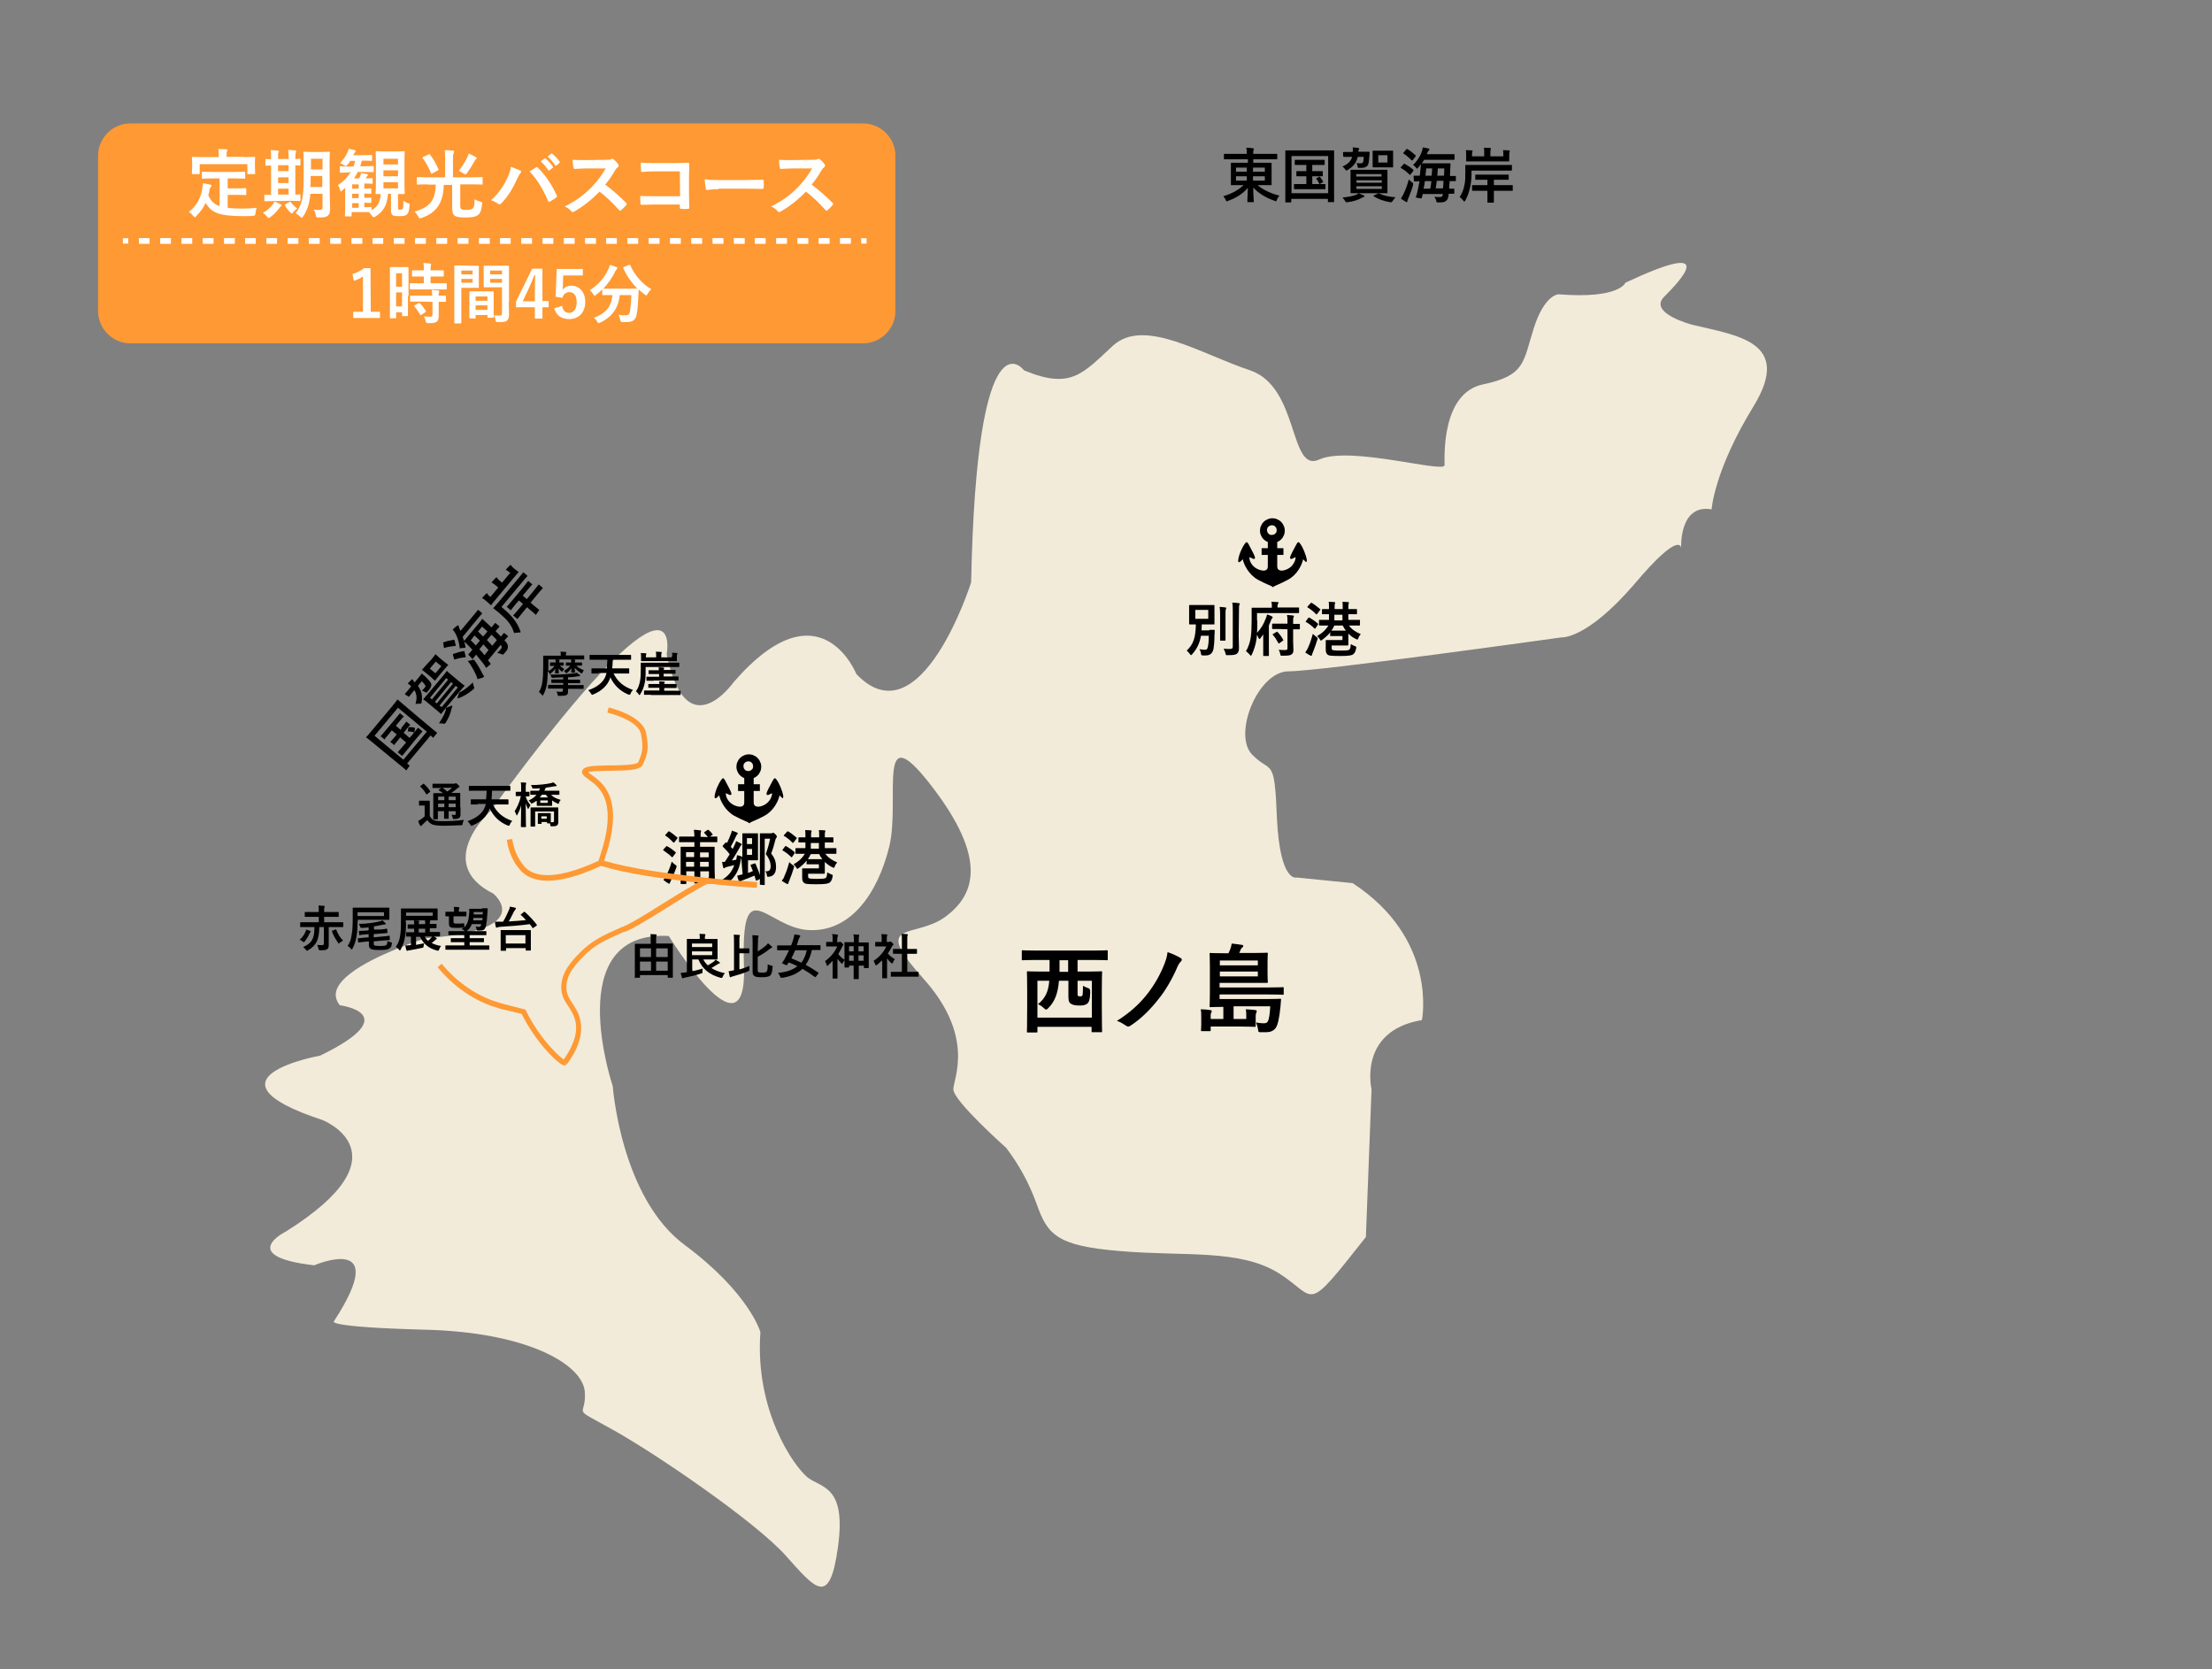 <?xml version="1.0" encoding="utf-8"?>
<!-- Generator: Adobe Illustrator 25.2.0, SVG Export Plug-In . SVG Version: 6.00 Build 0)  -->
<svg version="1.1" id="レイヤー_1" xmlns="http://www.w3.org/2000/svg" xmlns:xlink="http://www.w3.org/1999/xlink" x="0px"
	 y="0px" viewBox="0 0 820.9 619.3" style="enable-background:new 0 0 820.9 619.3;" xml:space="preserve">
<rect x="0" y="0" width="820.9" height="619.3" fill="#808080" stroke="none"/>
<style type="text/css">
	.st0{fill:#F2EBD9;}
	.st1{enable-background:new    ;}
	.st2{fill:#FF9933;}
	.st3{fill:#FFFFFF;}
</style>
<path class="st0" d="M628,120.5c0,0-16.5-4.3-10.4-10.4s20.8-21.7-14.4-5.2c0,0-2.1,6.1-24.8,4.3c0,0-5.2,0-9.2,12.6
	s-3.1,17.5-18.7,20.8c-15.6,3.1-14.4,26.9-14.4,30s-35.2-7.3-46.5-2.1s-7.3-26.9-25.7-33.1c-18.4-6.1-39.2-19.6-50.8-9.2
	c-11.3,10.4-15.6,16.5-33.1,9.2c0,0-17.5-23.9-19.6,78.7c0,0-18.7,59.1-42.6,34c0,0-13.5-34-45.6,3.1c0,0-17.5,24.8-24.8-10.4
	c0,0,8.3-42.6-65.2,57.9c0,0-21.7,19.6,0.9,30.9c0,0,16.5,13.5-24.8,16.5c-2.1,0.6-5.7,1.7-9.9,3.5c-6.4,2.6-24.3,10-23.8,17.9
	c0.1,0.8,0.3,2,1.5,3.5c0,0,24.8,3.1-7.3,18.7c0,0-46.5,8.3,0.9,23.9c0,0,32.2,12.6-13.5,41.3c0,0-18.7,9.2,10.4,12.6
	c0,0,29.1-12.6,7.3,20.8c0,0-3.1,2.1,34,3.1c37.4,0.9,57.9,12.6,59.1,22.7c0.9,10.4-6.1,5.2,10.4,14.4s52.7,34,64,46.5
	c11.3,12.6,16.5,19.6,19.6-3.1c3.1-22.7-6.1-21.7-11.3-25.7c-5.2-4.3-19.6-24.8-17.5-53.9c0,0-4-14.4-27.9-32.2
	c-23.9-17.5-26.9-59.1-26.9-59.1s-19.6-57.9,20.8-55.7c0,0,29.1,47.5,27.9,11.3c-1.2-36.1,8.3-14.4,23.9-13.5s25.7-13.5,30-30.9
	c4.3-17.5-5.2-49.6,15.6-22.7s16.5,40.4,5.2,48.7c-11.3,8.3-27.9,0.9-8.3,22.7c19.6,21.7,11.3,37.4,11.3,41.3
	c0,4.3,19.6,21.7,19.6,21.7c4.8,6.3,8.6,13.3,11.3,20.8c4,11.3,7.3,15.6,30.9,17.5c23.9,2.1,44.4-0.9,59.1,8.3
	c14.4,9.2,9.2,15.6,32.2-13.5l2.1-54.8c0,0-5.2-21.7,18.7-25.7c0,0,6.1-30-25.7-50.8l-20.8-2.1c0,0-6.1,2.1-7.3-21.7
	c-0.9-23.9-2.1-16.5-9.2-23.9c-7.3-7.4,2.1-30.9,13.5-30.9s101.3-12.6,101.3-12.6s9.2,0.9,26.9-19.6c17.5-20.8,17.5-13.5,17.5-13.5
	s-0.9-16.5,11.3-14.4c0,0,0.9-14.4,15.6-38.3C665.4,126.7,644.6,124.5,628,120.5z"/>
<g class="st1">
	<path d="M457.1,59.1c-1.9,0-2.6,0-2.7,0c-0.2,0-0.2,0-0.2-0.2v-1.6c0-0.2,0-0.2,0.2-0.2c0.1,0,0.8,0,2.7,0h5.6c0-1,0-1.5-0.2-2.3
		c0.8,0,1.6,0.1,2.4,0.2c0.2,0,0.4,0.1,0.4,0.2c0,0.2-0.1,0.3-0.1,0.5c-0.1,0.2-0.1,0.6-0.1,1.4h6c1.9,0,2.6,0,2.7,0
		c0.2,0,0.2,0,0.2,0.2v1.6c0,0.2,0,0.2-0.2,0.2c-0.1,0-0.8,0-2.7,0h-6v1.3h3.4c2.2,0,2.9,0,3.1,0s0.3,0,0.3,0.3c0,0.1,0,0.7,0,2.1
		v3.6c0,1.4,0,1.9,0,2.1s0,0.2-0.3,0.2c-0.1,0-0.9,0-3.1,0h-1.8c2.1,1.8,5,3.1,8.1,3.9c-0.4,0.5-0.7,0.9-0.9,1.5
		c-0.2,0.4-0.2,0.6-0.4,0.6c-0.1,0-0.3-0.1-0.5-0.2c-2.9-1-5.8-2.6-7.9-4.9c0,2.7,0.2,4.9,0.2,5.2c0,0.2,0,0.2-0.2,0.2h-2
		c-0.2,0-0.2,0-0.2-0.2c0-0.3,0.1-2.4,0.2-5.1c-1.9,2.2-4.4,3.8-7.3,4.8c-0.2,0.1-0.4,0.2-0.5,0.2c-0.2,0-0.3-0.1-0.4-0.5
		c-0.3-0.6-0.6-1-0.9-1.4c3-0.9,5.5-2.2,7.5-4.1h-1.4c-2.2,0-2.9,0-3.1,0s-0.2,0-0.2-0.2s0-0.7,0-2.1v-3.6c0-1.4,0-1.9,0-2.1
		c0-0.2,0-0.3,0.2-0.3c0.1,0,0.9,0,3.1,0h3v-1.3C463.1,59.1,457.1,59.1,457.1,59.1z M462.7,63.7v-1.5h-4v1.5H462.7z M462.7,67v-1.6
		h-4V67H462.7z M465,62.2v1.5h4.4v-1.5H465z M469.4,65.4H465V67h4.4V65.4z"/>
	<path d="M477.2,75.1c-0.2,0-0.2,0-0.2-0.2s0-1.6,0-8.4V62c0-4.4,0-5.9,0-6c0-0.2,0-0.2,0.2-0.2s0.9,0,2.9,0H492c2,0,2.8,0,2.9,0
		c0.2,0,0.2,0,0.2,0.2c0,0.1,0,1.7,0,5.3v5.1c0,6.8,0,8.3,0,8.4c0,0.2,0,0.2-0.2,0.2H493c-0.2,0-0.2,0-0.2-0.2v-1h-13.6v1.1
		c0,0.2,0,0.2-0.2,0.2H477.2z M479.3,71.7h13.6V57.9h-13.6V71.7z M488.2,63.5c1.8,0,2.4,0,2.5,0c0.2,0,0.2,0,0.2,0.2v1.5
		c0,0.2,0,0.2-0.2,0.2c-0.1,0-0.7,0-2.5,0H487v2.9h1.8c2,0,2.7,0,2.8,0c0.2,0,0.3,0,0.3,0.2V70c0,0.2,0,0.2-0.3,0.2
		c-0.1,0-0.8,0-2.8,0h-5.5c-2,0-2.7,0-2.8,0c-0.2,0-0.3,0-0.3-0.2v-1.5c0-0.2,0-0.2,0.3-0.2c0.1,0,0.8,0,2.8,0h1.5v-2.9h-0.9
		c-1.8,0-2.4,0-2.6,0s-0.2,0-0.2-0.2v-1.5c0-0.2,0-0.2,0.2-0.2c0.1,0,0.7,0,2.6,0h0.9v-2.3h-1.3c-2,0-2.7,0-2.8,0
		c-0.2,0-0.2,0-0.2-0.2v-1.5c0-0.2,0-0.2,0.2-0.2c0.1,0,0.8,0,2.8,0h5.1c2,0,2.7,0,2.8,0c0.2,0,0.2,0,0.2,0.2V61
		c0,0.2,0,0.2-0.2,0.2c-0.1,0-0.8,0-2.8,0H487v2.3H488.2z M489.5,65.6c0.2-0.1,0.3-0.1,0.4,0.1c0.4,0.5,0.7,0.9,1.1,1.6
		c0.1,0.2,0.1,0.2-0.2,0.4l-0.9,0.5c-0.3,0.2-0.3,0.1-0.4-0.2c-0.2-0.5-0.6-1.2-1-1.6c-0.2-0.2-0.1-0.2,0.2-0.3L489.5,65.6z"/>
	<path d="M498.4,56.7c0-0.2,0-0.3,0.3-0.3c0.1,0,0.7,0,2.6,0h0.7c0.1-0.4,0.1-1.3,0-1.7c0.7,0,1.5,0.1,2,0.2c0.3,0,0.4,0.1,0.4,0.2
		c0,0.1,0,0.2-0.1,0.3s-0.1,0.3-0.2,0.7c0,0.1,0,0.2,0,0.2h1.3c1.8,0,2.5,0,2.6,0c0.2,0,0.3,0.1,0.3,0.3c0,0.4-0.1,0.8-0.1,1.2
		c-0.1,1.4-0.2,2.6-0.5,3.3s-1.2,1.2-2.4,1.2c-0.3,0-0.6,0-0.9,0c-0.5,0-0.5,0-0.6-0.7c-0.1-0.4-0.2-0.8-0.4-1.1
		c0.7,0.1,1.1,0.1,1.4,0.1c0.6,0,0.9-0.1,1-0.4c0.2-0.4,0.3-1.2,0.3-2h-2.2c-0.6,2.3-1.8,3.7-3.7,4.8c-0.3,0.2-0.4,0.3-0.5,0.3
		c-0.2,0-0.3-0.2-0.5-0.5c-0.3-0.4-0.7-0.8-1-1c2-0.9,3.1-1.9,3.6-3.6h-0.4c-1.8,0-2.5,0-2.6,0c-0.2,0-0.3,0-0.3-0.2L498.4,56.7
		L498.4,56.7z M506.1,72.5c0.2,0.1,0.3,0.2,0.3,0.3s-0.1,0.2-0.3,0.3c-0.2,0-0.5,0.2-0.9,0.4c-1.3,0.7-3.1,1.3-5,1.5
		c-0.7,0.1-0.7,0.1-1-0.4s-0.7-1-1-1.3c2-0.2,3.7-0.5,5-1c0.3-0.1,0.7-0.3,1-0.6C505,72,505.4,72.2,506.1,72.5z M511.7,63
		c2.1,0,2.9,0,3,0c0.2,0,0.2,0,0.2,0.2c0,0.1,0,0.7,0,2.2v3.9c0,1.4,0,2,0,2.2s0,0.2-0.2,0.2c-0.1,0-0.9,0-3,0h-7.2
		c-2.2,0-2.9,0-3.1,0s-0.2,0-0.2-0.2s0-0.7,0-2.2v-3.9c0-1.4,0-2,0-2.2s0-0.2,0.2-0.2s0.9,0,3.1,0H511.7z M503.3,65.5h9.4v-0.9h-9.4
		L503.3,65.5L503.3,65.5z M512.8,67.8v-0.9h-9.4v0.9H512.8z M512.8,69.1h-9.4v1h9.4V69.1z M514.5,55.9c1.6,0,2.1,0,2.3,0
		s0.2,0,0.2,0.2c0,0.1,0,0.6,0,1.8v2.2c0,1.2,0,1.6,0,1.8s0,0.2-0.2,0.2s-0.7,0-2.3,0h-2.6c-1.6,0-2.1,0-2.2,0c-0.2,0-0.3,0-0.3-0.2
		c0-0.1,0-0.6,0-1.8v-2.2c0-1.1,0-1.6,0-1.8s0-0.2,0.3-0.2c0.1,0,0.7,0,2.2,0H514.5z M511.4,71.8c0.3-0.1,0.3-0.1,0.5,0
		c1.5,0.8,3.5,1.2,6,1.4c-0.4,0.4-0.7,0.8-1.1,1.4c-0.3,0.5-0.4,0.5-1,0.4c-2-0.3-4.4-1.1-6-2.2c-0.2-0.1-0.2-0.2,0.1-0.3
		L511.4,71.8z M514.9,57.6h-3.4v2.7h3.4V57.6z"/>
	<path d="M520.9,60.9c0.2-0.2,0.2-0.2,0.4-0.1c1.1,0.6,2.2,1.3,3.2,2.2c0.1,0.2,0.1,0.2,0,0.4l-1,1.3c-0.1,0.2-0.2,0.2-0.2,0.2
		c-0.1,0-0.1,0-0.2-0.1c-0.9-0.9-2-1.8-3.1-2.4c-0.1-0.1-0.2-0.1-0.2-0.2c0-0.1,0-0.1,0.1-0.2L520.9,60.9z M520.9,71.9
		c0.7-1.5,1.4-3.2,1.9-5.3c0.4,0.4,0.8,0.7,1.2,1c0.5,0.4,0.5,0.4,0.4,1.1c-0.5,1.8-1.2,3.5-1.8,5c-0.2,0.4-0.3,0.7-0.3,0.9
		c0,0.2-0.1,0.4-0.2,0.4c-0.2,0-0.3-0.1-0.5-0.2c-0.5-0.3-1.1-0.7-1.7-1.1C520.3,73,520.6,72.5,520.9,71.9z M521.9,55.4
		c0.2-0.2,0.2-0.2,0.4-0.1c1,0.6,2,1.4,3,2.3c0.2,0.1,0.2,0.2,0,0.5l-1,1.3c-0.2,0.2-0.2,0.2-0.4,0.1c-0.9-0.9-2-1.9-3-2.5
		c-0.2-0.1-0.2-0.2,0-0.4L521.9,55.4z M524.6,65.4c0-0.2,0-0.2,0.2-0.2c0.1,0,0.7,0,2.1,0c0.1-0.9,0.2-1.8,0.3-2.8
		c0-0.5,0.1-0.9,0.1-1.5c-0.3,0.5-0.7,0.9-1,1.3c-0.2,0.2-0.3,0.4-0.4,0.4c-0.1,0-0.2-0.1-0.4-0.4c-0.4-0.5-0.8-0.8-1.1-1
		c1.5-1.4,2.7-3.3,3.2-4.8c0.2-0.7,0.4-1.2,0.4-1.7c0.8,0.1,1.6,0.3,2.1,0.4c0.3,0.1,0.4,0.2,0.4,0.3c0,0.2-0.1,0.3-0.2,0.4
		c-0.2,0.2-0.3,0.3-0.5,0.7c-0.1,0.2-0.2,0.5-0.3,0.7h7.2c2,0,2.8,0,2.9,0c0.2,0,0.2,0,0.2,0.2V59c0,0.2,0,0.3-0.2,0.3
		c-0.1,0-0.9,0-2.9,0h-8.2c-0.3,0.5-0.5,0.9-0.9,1.3c0.2,0,0.8,0,2.8,0h4.8c2,0,2.6,0,2.8,0s0.3,0,0.3,0.3c0,0.6-0.1,1.3-0.1,1.9
		l-0.1,2.5c1.3,0,1.8,0,1.9,0c0.2,0,0.3,0,0.3,0.2V67c0,0.2,0,0.2-0.3,0.2c-0.1,0-0.6,0-2,0c-0.1,1-0.2,1.9-0.2,2.8c1,0,1.5,0,1.6,0
		c0.2,0,0.3,0,0.3,0.2v1.5c0,0.2,0,0.2-0.3,0.2c-0.1,0-0.6,0-1.8,0v0.5c-0.2,1.8-1,2.7-2.9,2.7c-0.6,0-0.9,0-1.2,0
		c-0.4,0-0.4,0-0.5-0.7c-0.2-0.5-0.4-1-0.7-1.4c0.6,0.1,1.5,0.1,2.1,0.1s1-0.2,1.1-1.1H528c-0.1,0.4-0.2,0.8-0.3,1.2
		c0,0.2-0.1,0.4-0.3,0.4s-0.4,0-0.9-0.1c-1.1-0.2-1.2-0.2-1-0.6c0.2-0.5,0.4-1,0.5-1.7c0.3-1.2,0.5-2.5,0.8-3.9c-1.3,0-1.8,0-1.9,0
		c-0.2,0-0.2,0-0.2-0.2L524.6,65.4L524.6,65.4z M530.8,70c0.2-0.9,0.3-1.9,0.4-2.8h-2.4c-0.1,0.9-0.3,1.9-0.5,2.8H530.8z
		 M529.3,62.5c-0.1,0.9-0.2,1.8-0.3,2.7h2.3c0.1-0.9,0.1-1.8,0.2-2.7C531.5,62.5,529.3,62.5,529.3,62.5z M533.2,67.1
		c-0.1,0.9-0.2,1.9-0.4,2.8h2.7c0.1-0.9,0.2-1.8,0.2-2.8H533.2z M533.6,62.5l-0.2,2.7h2.5c0-0.9,0.1-1.8,0.1-2.7
		C536,62.5,533.6,62.5,533.6,62.5z"/>
	<path d="M546.1,64.5c0,1.9-0.2,3.4-0.5,4.9c-0.4,1.8-0.9,3.3-1.8,5c-0.2,0.3-0.3,0.4-0.4,0.4s-0.2-0.1-0.4-0.4
		c-0.4-0.6-1-1-1.3-1.3c0.9-1.4,1.5-2.8,1.8-4.6c0.3-1.3,0.3-2.6,0.3-4.7c0-1.5,0-2.2,0-2.4s0-0.2,0.2-0.2c0.1,0,0.9,0,3,0h11
		c2.1,0,2.8,0,2.9,0c0.2,0,0.2,0,0.2,0.2V63c0,0.2,0,0.3-0.2,0.3c-0.1,0-0.9,0-2.9,0h-11.9L546.1,64.5L546.1,64.5z M557.9,57.3
		c0-0.5,0-0.9-0.1-1.6c0.8,0,1.5,0.1,2.2,0.1c0.2,0,0.3,0.1,0.3,0.2c0,0.1,0,0.2-0.1,0.4s-0.1,0.4-0.1,1v0.7c0,0.9,0,1.3,0,1.5
		s0,0.3-0.3,0.3c-0.1,0-0.9,0-3,0h-9.4c-2.2,0-2.9,0-3.1,0c-0.2,0-0.2,0-0.2-0.3c0-0.1,0-0.5,0-1.5v-0.7c0-0.7,0-1.1-0.1-1.7
		c0.8,0,1.5,0.1,2.2,0.1c0.2,0,0.3,0.1,0.3,0.2c0,0.2-0.1,0.3-0.1,0.4c-0.1,0.2-0.1,0.4-0.1,0.8V58h4.5v-1.1c0-1,0-1.5-0.1-2.1
		c0.8,0,1.6,0.1,2.3,0.1c0.2,0,0.3,0.1,0.3,0.2c0,0.2-0.1,0.2-0.1,0.4c-0.1,0.2-0.1,0.5-0.1,1.3V58h4.8L557.9,57.3L557.9,57.3z
		 M550.6,66.7c-2.1,0-2.8,0-2.9,0c-0.2,0-0.2,0-0.2-0.2V65c0-0.2,0-0.2,0.2-0.2c0.1,0,0.8,0,2.9,0h6.2c2.1,0,2.8,0,2.9,0
		c0.2,0,0.2,0,0.2,0.2v1.5c0,0.2,0,0.2-0.2,0.2s-0.9,0-2.9,0h-2.4v2h3.8c2.2,0,2.9,0,3,0c0.2,0,0.2,0,0.2,0.2v1.6
		c0,0.2,0,0.3-0.2,0.3c-0.1,0-0.9,0-3,0h-3.8v1.4c0,1.8,0,2.6,0,2.8c0,0.2,0,0.2-0.2,0.2h-2c-0.2,0-0.2,0-0.2-0.2c0-0.1,0-1,0-2.8
		v-1.4h-2.4c-2.2,0-2.9,0-3.1,0c-0.2,0-0.2,0-0.2-0.3v-1.6c0-0.2,0-0.2,0.2-0.2c0.1,0,0.9,0,3.1,0h2.4v-2H550.6z"/>
</g>
<g class="st1">
	<path d="M384.1,356.2c-3.2,0-4.3,0.1-4.5,0.1c-0.4,0-0.4,0-0.4-0.4V353c0-0.4,0-0.4,0.4-0.4c0.2,0,1.3,0.1,4.5,0.1h22.1
		c3.2,0,4.3-0.1,4.5-0.1c0.4,0,0.4,0,0.4,0.4v2.9c0,0.4,0,0.4-0.4,0.4c-0.2,0-1.3-0.1-4.5-0.1h-6.3v4.3h3.8c3.5,0,4.7-0.1,4.9-0.1
		c0.4,0,0.4,0,0.4,0.4c0,0.2-0.1,1.7-0.1,6.4v6.2c0,7.6,0.1,9,0.1,9.2c0,0.4,0,0.4-0.4,0.4h-3.1c-0.4,0-0.4,0-0.4-0.4V381H385v1.7
		c0,0.4,0,0.4-0.4,0.4h-3.1c-0.4,0-0.4,0-0.4-0.4c0-0.3,0.1-1.7,0.1-9.3V368c0-5.6-0.1-7-0.1-7.2c0-0.4,0-0.4,0.4-0.4
		c0.3,0,1.4,0.1,4.9,0.1h3.1v-4.3H384.1z M385,377.6h20.2v-13.7h-5.3v4.4c0,0.8,0,1,0.1,1.2c0.1,0.1,0.4,0.2,0.8,0.2s0.6,0,0.8-0.2
		c0.2-0.2,0.3-0.8,0.3-3.7c0.7,0.4,1.1,0.5,1.8,0.8c0.8,0.3,0.9,0.4,0.9,1.9c-0.1,2.4-0.5,3.4-1.1,3.9c-0.7,0.5-1.4,0.7-2.6,0.7
		c-1.5,0-2.4-0.1-3.2-0.5c-0.8-0.4-1.2-0.9-1.2-2.8v-5.9H393c-0.4,4.5-1.4,7.6-4,10.2c-0.4,0.4-0.6,0.5-0.8,0.5
		c-0.2,0-0.4-0.2-0.9-0.6c-0.6-0.6-1.4-1.1-2.1-1.4c2.8-2.2,3.9-4.8,4.2-8.7H385V377.6z M396.4,360.6v-4.3h-3.2v4.3H396.4z"/>
	<path d="M438.2,355.5c0.3,0.2,0.4,0.4,0.4,0.6s-0.1,0.4-0.3,0.6c-0.6,0.6-1,1.2-1.5,2.4c-1.7,4-4.4,8.6-6.7,11.4
		c-3.1,4-6.7,7.6-10.6,10.1c-0.3,0.2-0.5,0.3-0.8,0.3s-0.5-0.1-0.8-0.3c-0.9-0.6-2.1-1.4-3.4-1.8c5.1-3.2,8.7-6.6,11.6-10.4
		c2.3-3,4.4-6.6,5.9-10.4c0.7-1.8,1-2.6,1.3-4.7C435.2,353.9,436.8,354.7,438.2,355.5z"/>
	<path d="M457.8,373.6v4.5h4.7v-1.6c0-0.8,0-1.3-0.2-2c1.3,0.1,2.4,0.1,3.6,0.3c0.3,0,0.5,0.2,0.5,0.4c0,0.3-0.1,0.4-0.2,0.6
		c-0.1,0.3-0.2,0.6-0.2,1.3v2.2c0,0.6,0,1.1,0,1.3c0,0.4,0,0.4-0.4,0.4c-1,0-2.6-0.1-5.1-0.1h-11.2v1.3c0,0.4,0,0.4-0.4,0.4h-2.8
		c-0.4,0-0.4,0-0.4-0.4c0-0.3,0.1-0.7,0.1-1.9v-3c0-1.2,0-1.8-0.2-2.8c1.3,0,2.4,0.1,3.6,0.3c0.4,0.1,0.5,0.2,0.5,0.4
		c0,0.2-0.1,0.4-0.2,0.5c-0.1,0.2-0.2,0.6-0.2,0.9v1.5h4.7v-4.5c-2.9,0-4.5,0.1-4.7,0.1c-0.4,0-0.4,0-0.4-0.4c0-0.2,0.1-1.5,0.1-4.5
		v-10.4c0-2.9-0.1-4.2-0.1-4.4c0-0.4,0-0.4,0.4-0.4c0.2,0,1.5,0.1,4.9,0.1h1.7c0.3-0.6,0.5-1.1,0.7-1.6c0.2-0.6,0.4-1.2,0.5-2
		c1.2,0.1,2.4,0.3,3.8,0.5c0.3,0,0.5,0.2,0.5,0.4c0,0.2-0.1,0.4-0.3,0.5c-0.3,0.2-0.4,0.4-0.6,0.7c-0.2,0.5-0.4,0.9-0.6,1.4h5.3
		c3.5,0,4.7-0.1,4.9-0.1c0.4,0,0.4,0,0.4,0.4c0,0.2-0.1,1-0.1,3v4.4c0,2.1,0.1,2.7,0.1,2.9c0,0.5,0,0.5-0.4,0.5c-0.2,0-1.4,0-4.9,0
		h-12.6v1.7H471c3.5,0,4.8-0.1,5-0.1c0.4,0,0.4,0,0.4,0.4v2c0,0.4,0,0.4-0.4,0.4c-0.2,0-1.4-0.1-5-0.1h-18.4v1.7H470
		c3.6,0,4.8-0.1,5-0.1c0.4,0,0.5,0.1,0.4,0.4c-0.1,0.8-0.1,1.7-0.2,2.5c-0.4,4.2-1,7-1.9,8.1c-0.9,1-1.9,1.4-3.5,1.4
		c-0.6,0-1.2,0-2,0s-0.8-0.1-0.9-0.9c-0.2-1.2-0.5-2.1-0.8-2.7c1.2,0.2,2.1,0.3,2.9,0.3c0.7,0,1.3-0.2,1.5-0.7
		c0.5-0.9,0.8-3.2,0.9-5.6h-13.6V373.6z M452.7,356.4v1.8h14.1v-1.8H452.7z M466.8,360.5h-14.1v1.8h14.1V360.5z"/>
</g>
<g class="st1">
	<path d="M150.9,285.7c-0.1,0.2-0.2,0.2-0.3,0c-0.1-0.1-1.2-1.1-6.5-5.4l-3.4-2.8c-3.3-2.8-4.6-3.7-4.7-3.8c-0.2-0.1-0.2-0.2,0-0.3
		c0.1-0.1,0.6-0.6,1.9-2.2l7.7-9.2c1.3-1.6,1.7-2.2,1.8-2.3c0.1-0.2,0.2-0.2,0.3,0c0.1,0.1,1.3,1.1,4,3.4l3.9,3.3
		c5.2,4.4,6.4,5.3,6.5,5.4c0.2,0.1,0.2,0.2,0,0.3l-1.2,1.5c-0.1,0.2-0.2,0.2-0.3,0l-0.8-0.7l-8.7,10.4l0.8,0.7
		c0.2,0.1,0.2,0.2,0,0.3L150.9,285.7z M149.7,281.9l8.7-10.4l-10.7-8.9L139,273L149.7,281.9z M149.1,269.9c1.1-1.4,1.5-1.9,1.6-2
		c0.1-0.2,0.2-0.2,0.3,0l1.1,0.9c0.2,0.1,0.2,0.2,0,0.3c-0.1,0.1-0.5,0.5-1.6,1.9l-0.7,0.9l2.2,1.9l1.2-1.4c1.3-1.6,1.7-2.1,1.8-2.2
		c0.2-0.2,0.2-0.2,0.4,0l1.2,1c0.2,0.1,0.2,0.2,0,0.4c-0.1,0.1-0.5,0.6-1.9,2.2l-3.5,4.3c-1.3,1.6-1.7,2.1-1.8,2.2
		c-0.2,0.2-0.2,0.2-0.4,0l-1.2-1c-0.2-0.1-0.2-0.2,0-0.4c0.1-0.1,0.5-0.6,1.9-2.2l1-1.2l-2.2-1.9l-0.5,0.7c-1.2,1.4-1.5,1.9-1.6,2
		c-0.1,0.2-0.2,0.2-0.3,0l-1.1-0.9c-0.2-0.1-0.2-0.2,0-0.3c0.1-0.1,0.5-0.5,1.7-1.9l0.5-0.7l-1.8-1.5l-0.8,1
		c-1.3,1.5-1.7,2.1-1.8,2.2c-0.1,0.2-0.2,0.2-0.3,0l-1.1-0.9c-0.2-0.1-0.2-0.2,0-0.3c0.1-0.1,0.6-0.6,1.8-2.1l3.3-3.9
		c1.3-1.5,1.7-2.1,1.8-2.2c0.1-0.2,0.2-0.2,0.3,0l1.1,0.9c0.2,0.1,0.2,0.2,0,0.3c-0.1,0.1-0.6,0.6-1.8,2.1l-1,1.2l1.8,1.5
		L149.1,269.9z M151.5,270.1c0.1-0.2,0.1-0.2,0.4-0.3c0.6,0,1.1,0,1.9,0.2c0.2,0,0.2,0.1,0.2,0.4l-0.2,1.1c-0.1,0.3-0.1,0.3-0.4,0.2
		c-0.5-0.2-1.3-0.3-1.9-0.3c-0.2,0-0.2-0.1-0.1-0.3L151.5,270.1z"/>
	<path d="M150.4,257.7c-0.2-0.2-0.2-0.2,0-0.4c0.1-0.1,0.5-0.5,1.7-2l0.5-0.6c-0.3-0.3-0.9-0.9-1.3-1.1c0.5-0.5,1-1,1.4-1.4
		c0.2-0.2,0.4-0.2,0.4-0.1c0.1,0.1,0.1,0.2,0.2,0.3c0,0.1,0.2,0.3,0.4,0.6c0.1,0.1,0.1,0.1,0.2,0.2l0.8-1c1.2-1.4,1.6-2,1.7-2.1
		c0.1-0.2,0.2-0.1,0.4,0c0.3,0.3,0.6,0.6,0.9,0.8c1,1,1.8,1.8,2.2,2.5s0.1,1.7-0.7,2.6c-0.2,0.2-0.4,0.4-0.6,0.7
		c-0.3,0.4-0.4,0.4-1,0c-0.3-0.2-0.8-0.4-1.1-0.4c0.5-0.5,0.8-0.7,1-1c0.4-0.4,0.5-0.7,0.3-1c-0.2-0.4-0.7-1-1.3-1.5l-1.4,1.7
		c1.4,1.9,1.7,3.7,1.4,5.9c-0.1,0.3-0.1,0.5-0.1,0.6c-0.1,0.1-0.3,0.1-0.7,0.1c-0.5,0-1.1,0-1.5,0.1c0.6-2.1,0.5-3.6-0.4-5.1
		l-0.3,0.3c-1.2,1.4-1.5,1.9-1.6,2c-0.2,0.2-0.2,0.2-0.4,0L150.4,257.7z M160.1,244.7c1-1.2,1.3-1.7,1.4-1.8c0.1-0.2,0.2-0.2,0.3,0
		c0.1,0.1,0.4,0.4,1.3,1.2l1.7,1.4c0.9,0.7,1.3,1,1.4,1.1c0.2,0.1,0.2,0.2,0,0.3c-0.1,0.1-0.5,0.5-1.5,1.7l-1.7,2
		c-1,1.2-1.3,1.7-1.4,1.8c-0.2,0.2-0.2,0.2-0.4,0c-0.1-0.1-0.4-0.4-1.3-1.2l-1.7-1.4c-0.9-0.7-1.3-1-1.4-1.1c-0.2-0.1-0.2-0.2,0-0.4
		c0.1-0.1,0.5-0.5,1.5-1.7L160.1,244.7z M163.8,251.5c1.4-1.6,1.8-2.3,1.9-2.4c0.1-0.2,0.2-0.2,0.3,0c0.1,0.1,0.5,0.5,1.6,1.4l3,2.5
		c1.1,0.9,1.6,1.3,1.7,1.3c0.2,0.1,0.2,0.2,0,0.3c-0.1,0.1-0.6,0.7-2,2.3l-4.6,5.5c-1.4,1.7-1.8,2.3-1.9,2.4c-0.1,0.2-0.2,0.2-0.3,0
		c-0.1-0.1-0.5-0.5-1.6-1.4l-3-2.5c-1.1-0.9-1.6-1.3-1.7-1.3c-0.2-0.1-0.2-0.2,0-0.3c0.1-0.1,0.6-0.7,2-2.3L163.8,251.5z
		 M161.7,245.5l-2.2,2.6l2.1,1.7l2.2-2.6L161.7,245.5z M160.3,259.5l6-7.3l-0.7-0.6l-6,7.3L160.3,259.5z M168.1,253.7l-0.7-0.6
		l-6,7.3l0.7,0.6L168.1,253.7z M167.4,261.9c0.2-0.1,0.3-0.1,0.4,0s0.1,0.2,0,0.4c-0.1,0.2-0.2,0.5-0.3,0.9c-0.3,1.5-1,3.2-2,4.8
		c-0.4,0.6-0.4,0.6-1,0.5s-1.2-0.1-1.6-0.1c1.1-1.7,2-3.2,2.4-4.5c0.1-0.3,0.2-0.7,0.2-1.2C166.3,262.4,166.8,262.1,167.4,261.9z
		 M169.1,254.5l-6,7.3l0.8,0.6l6-7.3L169.1,254.5z M170.3,257.3c0.1-0.3,0.1-0.3,0.3-0.4c1.5-0.7,3.2-2,4.9-3.7c0,0.5,0.2,1,0.4,1.7
		c0.2,0.5,0.1,0.6-0.4,1c-1.5,1.3-3.7,2.7-5.5,3.2c-0.2,0.1-0.3,0-0.2-0.3L170.3,257.3z"/>
	<path d="M164.5,238.7c-0.1-0.3,0-0.3,0.2-0.4c1.1-0.4,2.4-0.7,3.7-0.9c0.2,0,0.3,0,0.3,0.3l0.4,1.6c0.1,0.3,0,0.3-0.2,0.4
		c-1.3,0.1-2.8,0.3-3.9,0.7c-0.2,0.1-0.2,0.1-0.3-0.3L164.5,238.7z M173.9,243c-0.2-0.1-0.2-0.2,0-0.3c0.1-0.1,0.5-0.5,1.4-1.6
		c-0.6-0.7-1.3-1.4-1.9-2c-0.3-0.3-0.7-0.7-1.1-1c0.1,0.5,0.3,1.1,0.4,1.6c0.1,0.3,0.1,0.5,0,0.6s-0.3,0.1-0.6,0.1
		c-0.6,0-1.1,0.1-1.5,0.2c-0.1-2-0.8-4.1-1.6-5.6c-0.4-0.6-0.7-1.1-1-1.4c0.6-0.6,1.2-1.1,1.6-1.4c0.2-0.2,0.4-0.2,0.5-0.1
		c0.1,0.1,0.1,0.2,0.2,0.4c0,0.2,0,0.4,0.3,0.9c0.1,0.2,0.2,0.4,0.3,0.7l4.6-5.5c1.3-1.6,1.7-2.1,1.8-2.2c0.1-0.2,0.2-0.2,0.3,0
		l1.2,1c0.2,0.2,0.2,0.2,0,0.4c-0.1,0.1-0.6,0.6-1.9,2.2l-5.2,6.3c0.2,0.5,0.3,1,0.5,1.5c0.1-0.1,0.6-0.6,1.8-2.1l3.1-3.7
		c1.3-1.5,1.7-2.1,1.7-2.2c0.1-0.2,0.2-0.2,0.4,0c0.4,0.4,0.9,0.9,1.4,1.3l1.8,1.7c0.8-1,1.1-1.4,1.2-1.5c0.2-0.2,0.2-0.2,0.4,0
		l1.2,1c0.2,0.1,0.2,0.2,0,0.4c-0.1,0.1-0.4,0.5-1.3,1.5c0.7,0.7,1.4,1.3,2,2c0.7-0.8,0.9-1.2,1-1.2c0.2-0.2,0.2-0.2,0.4,0l1.1,0.9
		c0.2,0.1,0.2,0.2,0,0.4c-0.1,0.1-0.4,0.4-1.2,1.3l0.3,0.3c1.2,1.3,1.4,2.5,0.2,3.9c-0.4,0.5-0.6,0.7-0.8,0.9
		c-0.2,0.3-0.3,0.2-0.9,0c-0.5-0.2-1-0.4-1.5-0.4c0.5-0.4,1.1-1.1,1.4-1.5c0.3-0.4,0.5-0.9-0.1-1.5l-4.7,5.7c0.3,0.3,0.5,0.7,0.8,1
		c0.2,0.2,0.2,0.3,0.1,0.5c-0.1,0.1-0.3,0.3-0.7,0.6c-0.9,0.8-0.9,0.8-1.1,0.4c-0.3-0.5-0.5-0.9-1-1.5c-0.8-1-1.6-2-2.5-3.1
		c-0.8,1-1.1,1.4-1.2,1.5c-0.1,0.2-0.2,0.2-0.3,0L173.9,243z M168.1,243c-0.1-0.2,0-0.3,0.2-0.4c1.2-0.4,2.4-0.8,3.8-1
		c0.2,0,0.3,0,0.3,0.3l0.4,1.6c0,0.2,0.1,0.3,0,0.3c0,0.1-0.1,0.1-0.2,0.1c-1.3,0.1-2.7,0.4-3.8,0.8c-0.1,0-0.2,0-0.2,0
		c-0.1,0-0.1-0.1-0.1-0.3L168.1,243z M176.5,250.1c-0.7-1.5-1.6-3.1-2.9-4.9c0.5,0,1.1-0.1,1.6-0.3c0.6-0.2,0.7-0.2,1.1,0.4
		c1.1,1.5,2,3.2,2.7,4.6c0.2,0.4,0.3,0.6,0.5,0.8c0.1,0.1,0.2,0.3,0.1,0.4c-0.1,0.1-0.2,0.2-0.4,0.3c-0.6,0.2-1.2,0.4-2,0.6
		C177,251.2,176.8,250.7,176.5,250.1z M174.7,237.6c0.7,0.6,1.3,1.3,1.9,1.9l1.5-1.8c-0.6-0.6-1.3-1.2-2-1.9L174.7,237.6z
		 M177.4,234.3l1.9,1.9l1.6-1.9c-0.7-0.6-1.4-1.3-2-1.8L177.4,234.3z M181.3,241.2c-0.6-0.7-1.3-1.4-1.9-2.1l-1.5,1.8
		c0.6,0.7,1.3,1.4,1.9,2.2L181.3,241.2z M180.7,237.5c0.7,0.7,1.3,1.4,2,2.1l1.7-2.1c-0.6-0.7-1.3-1.3-2-2L180.7,237.5z"/>
	<path d="M189,212.3c-0.4-0.3-0.7-0.6-1.3-0.9c0.5-0.6,1-1.1,1.5-1.6c0.1-0.1,0.3-0.2,0.4-0.1c0.1,0.1,0.1,0.2,0.2,0.3
		c0.1,0.1,0.2,0.3,0.7,0.7l0.6,0.5c0.7,0.6,1.1,0.8,1.2,0.9c0.2,0.2,0.2,0.2,0,0.4c-0.1,0.1-0.6,0.6-2,2.3l-6,7.2
		c-1.4,1.7-1.9,2.3-1.9,2.4c-0.1,0.2-0.2,0.2-0.4,0c-0.1-0.1-0.4-0.4-1.1-1l-0.6-0.5c-0.5-0.4-0.8-0.7-1.4-1c0.5-0.6,1-1.1,1.5-1.6
		c0.2-0.2,0.3-0.2,0.4-0.1c0.1,0.1,0.2,0.2,0.2,0.3c0.1,0.1,0.2,0.3,0.5,0.6l0.5,0.4l2.9-3.5l-0.8-0.7c-0.8-0.6-1.1-0.9-1.7-1.2
		c0.5-0.6,1.1-1.2,1.6-1.7c0.1-0.1,0.3-0.2,0.4-0.1c0.1,0.1,0.1,0.2,0.2,0.3c0.1,0.2,0.3,0.4,0.9,0.9l0.8,0.7l3.1-3.7L189,212.3z
		 M187,226c1.5,1.2,2.5,2.3,3.5,3.5c1.1,1.4,1.9,2.8,2.6,4.6c0.1,0.3,0.1,0.5,0.1,0.5c-0.1,0.1-0.3,0.1-0.6,0.1
		c-0.7,0-1.4,0.1-1.8,0.2c-0.5-1.6-1.2-3-2.3-4.3c-0.8-1-1.8-1.9-3.4-3.3c-1.2-1-1.8-1.4-1.9-1.5c-0.2-0.1-0.2-0.2,0-0.3
		c0.1-0.1,0.6-0.7,2-2.3l7-8.4c1.3-1.6,1.8-2.2,1.9-2.3c0.1-0.2,0.2-0.2,0.3,0l1.2,1c0.2,0.2,0.2,0.2,0,0.4
		c-0.1,0.1-0.6,0.6-1.9,2.2l-7.6,9.1L187,226z M191.5,224c-1.3,1.6-1.8,2.2-1.8,2.3c-0.1,0.2-0.2,0.2-0.3,0l-1.2-1
		c-0.2-0.1-0.2-0.2,0-0.3c0.1-0.1,0.6-0.6,1.9-2.2l4-4.8c1.3-1.6,1.7-2.2,1.8-2.3c0.1-0.2,0.2-0.2,0.3,0l1.2,1
		c0.2,0.1,0.2,0.2,0,0.3c-0.1,0.1-0.6,0.6-1.9,2.2L194,221l1.5,1.3l2.4-2.9c1.4-1.7,1.8-2.3,1.9-2.4c0.1-0.2,0.2-0.2,0.3,0l1.2,1
		c0.2,0.2,0.2,0.2,0,0.4c-0.1,0.1-0.6,0.6-2,2.3l-2.4,2.9l1,0.9c1.4,1.1,2.1,1.7,2.1,1.7c0.2,0.1,0.2,0.2,0,0.3l-1,1.5
		c-0.1,0.2-0.2,0.2-0.3,0c-0.1-0.1-0.7-0.7-2.1-1.8l-1-0.9l-1.5,1.8c-1.4,1.7-1.8,2.3-1.9,2.4c-0.1,0.2-0.2,0.2-0.4,0l-1.2-1
		c-0.2-0.1-0.2-0.2,0-0.3c0.1-0.1,0.6-0.7,2-2.3l1.5-1.8l-1.5-1.3L191.5,224z"/>
</g>
<g class="st1">
	<path d="M448.8,233.7c1.2,0,1.6,0,1.7,0c0.2,0,0.3,0,0.3,0.3c0,0.8-0.1,1.3-0.1,2c0,1.9-0.2,4-0.4,5c-0.4,1.4-1.2,2.2-2.8,2.2
		c-0.4,0-0.7,0-1.1,0c-0.6-0.1-0.6,0-0.7-0.7s-0.3-1.2-0.6-1.6c0.9,0.1,1.7,0.2,2.1,0.2c0.7,0,0.9-0.3,1.1-1.3s0.3-2.4,0.3-3.9h-2.9
		c-0.5,2.8-1.5,4.9-3.3,6.9c-0.2,0.2-0.3,0.3-0.4,0.3s-0.2-0.1-0.4-0.4c-0.4-0.5-0.8-1-1.2-1.3c2.5-2.3,3.3-4.8,3.4-9.7
		c-1.5,0-2.1,0-2.2,0c-0.2,0-0.3,0-0.3-0.2s0-0.7,0-2v-2.8c0-1.3,0-1.8,0-2s0-0.2,0.3-0.2c0.1,0,0.7,0,2.6,0h3.7c1.8,0,2.4,0,2.6,0
		s0.2,0,0.2,0.2s0,0.7,0,2v2.8c0,1.3,0,1.8,0,2s0,0.2-0.2,0.2s-0.8,0-2.6,0H446c0,0.8-0.1,1.5-0.1,2.2h2.9V233.7z M443.6,229.6h4.8
		v-3.3h-4.8V229.6z M452.8,228.5c0-1.5,0-2.2-0.2-3.3c0.8,0,1.5,0.1,2.2,0.2c0.2,0,0.3,0.1,0.3,0.2c0,0.2-0.1,0.3-0.2,0.5
		c-0.1,0.3-0.1,0.7-0.1,2.4v6.1c0,1.9,0,2.8,0,2.9c0,0.2,0,0.2-0.3,0.2H453c-0.2,0-0.2,0-0.2-0.2c0-0.1,0-1,0-2.9V228.5z M459.7,236
		c0,1.5,0.1,3.3,0.1,4.4c0,1.1-0.2,1.7-0.8,2.2c-0.6,0.4-1.3,0.5-3.4,0.5c-0.7,0-0.7,0-0.8-0.7c-0.2-0.6-0.4-1.2-0.7-1.7
		c1,0.1,1.6,0.1,2.4,0.1c0.7,0,1-0.2,1-0.9v-13.2c0-1.4,0-2.1-0.2-3.1c0.8,0,1.6,0.1,2.4,0.2c0.2,0,0.4,0.1,0.4,0.2
		c0,0.2-0.1,0.3-0.2,0.5c-0.1,0.3-0.1,0.7-0.1,2.2L459.7,236L459.7,236z"/>
	<path d="M466.6,230.3c0,1.7,0,3.1-0.1,4.5c1.5-1.6,2.4-3.1,3.2-5.2c0.2-0.5,0.4-0.9,0.5-1.6c0.7,0.2,1.3,0.4,1.8,0.7
		c0.2,0.1,0.3,0.2,0.3,0.4s-0.1,0.2-0.2,0.4c-0.2,0.1-0.3,0.3-0.5,0.9c-0.2,0.6-0.5,1.1-0.7,1.7v8.4c0,1.8,0,2.6,0,2.7
		c0,0.2,0,0.2-0.2,0.2H469c-0.2,0-0.2,0-0.2-0.2c0-0.1,0-1,0-2.7v-1.9c0-0.9,0-2.1,0-3.2c-0.4,0.5-0.7,1-1.1,1.5
		c-0.1,0.2-0.2,0.2-0.3,0.2c-0.1,0-0.2-0.1-0.3-0.3c-0.2-0.5-0.4-0.9-0.6-1.3l-0.2,1.7c-0.3,2-0.9,3.9-1.7,5.6
		c-0.2,0.3-0.2,0.5-0.4,0.5c-0.1,0-0.2-0.1-0.4-0.4c-0.5-0.5-1-1-1.4-1.3c0.9-1.4,1.5-3.3,1.8-5.3c0.2-1.7,0.3-3.3,0.3-6.4
		c0-2.8,0-4.1,0-4.2c0-0.2,0-0.2,0.2-0.2c0.1,0,0.9,0,2.9,0h4.4v-0.4c0-0.7,0-1.3-0.2-1.8c0.8,0,1.6,0.1,2.3,0.1
		c0.2,0,0.4,0.1,0.4,0.2c0,0.2-0.1,0.3-0.2,0.4c-0.1,0.2-0.2,0.5-0.2,0.9v0.5h4.9c2.1,0,2.8,0,2.9,0c0.2,0,0.2,0,0.2,0.2v1.6
		c0,0.2,0,0.3-0.2,0.3s-0.9,0-2.9,0h-12.5v2.8H466.6z M475,233.4c-1.9,0-2.6,0-2.7,0c-0.2,0-0.2,0-0.2-0.3v-1.5c0-0.2,0-0.2,0.2-0.2
		c0.1,0,0.8,0,2.7,0h2.8V231c0-1.2,0-1.9-0.2-2.8c0.8,0,1.5,0.1,2.3,0.2c0.2,0,0.3,0.1,0.3,0.2c0,0.2-0.1,0.3-0.2,0.5
		c-0.1,0.3-0.1,0.7-0.1,1.9v0.5c1.6,0,2.2,0,2.3,0c0.2,0,0.2,0,0.2,0.2v1.5c0,0.2,0,0.3-0.2,0.3c-0.1,0-0.7,0-2.3,0v4.2
		c0,1.3,0.1,2.4,0.1,3.4c0,0.9-0.1,1.3-0.7,1.7c-0.4,0.4-1.3,0.5-3.4,0.5c-0.7,0-0.7,0-0.8-0.7c-0.1-0.6-0.3-1.1-0.6-1.5
		c0.9,0.1,1.8,0.1,2.5,0.1c0.6,0,0.8-0.2,0.8-0.7v-7L475,233.4L475,233.4z M474.9,238.6c-0.1,0.1-0.2,0.2-0.3,0.2
		c-0.1,0-0.1-0.1-0.2-0.2c-0.7-1.3-1.2-2.1-2-3c-0.2-0.2-0.2-0.2,0.1-0.4l1.2-0.7c0.2-0.1,0.3-0.2,0.4,0c0.9,0.9,1.5,1.8,2.1,2.9
		c0.1,0.2,0.1,0.3-0.2,0.4L474.9,238.6z"/>
	<path d="M485.5,229.3c0.2-0.2,0.3-0.2,0.5-0.1c1,0.6,2.1,1.3,3.1,2.2c0.1,0.1,0.1,0.2,0,0.4l-0.9,1.3c-0.1,0.2-0.2,0.2-0.2,0.2
		s-0.1,0-0.2-0.1c-0.9-0.9-2-1.8-3.1-2.4c-0.2-0.1-0.2-0.2,0-0.4L485.5,229.3z M485.4,240.4c0.7-1.5,1.3-3.3,1.8-5.2
		c0.3,0.3,0.8,0.7,1.3,1.1c0.4,0.2,0.5,0.4,0.5,0.5s0,0.3-0.1,0.5c-0.4,1.4-1.1,3.3-1.7,4.8c-0.2,0.4-0.3,0.7-0.3,0.9
		s-0.1,0.3-0.3,0.3c-0.1,0-0.2,0-0.4-0.1c-0.5-0.3-1.1-0.6-1.8-1.1C484.9,241.4,485.1,241,485.4,240.4z M486.4,223.8
		c0.2-0.2,0.2-0.2,0.4-0.1c1.1,0.6,2.1,1.5,3.1,2.3c0.1,0.1,0.1,0.1,0.1,0.2c0,0.1,0,0.2-0.2,0.3l-1,1.3c-0.2,0.2-0.3,0.3-0.4,0.1
		c-0.9-1-2.1-1.9-3.1-2.5c-0.2-0.1-0.2-0.1,0-0.4L486.4,223.8z M493.7,234.6c-0.8,1-1.8,1.9-3,2.8c-0.3,0.2-0.4,0.3-0.5,0.3
		s-0.2-0.1-0.4-0.5c-0.3-0.5-0.6-0.8-1-1.2c2-1.1,3.2-2.3,4.2-3.9h-0.2c-2.2,0-2.9,0-3.1,0s-0.2,0-0.2-0.3v-1.5c0-0.2,0-0.3,0.2-0.3
		c0.1,0,0.9,0,3.1,0h0.4v-2.1c-1.6,0-2.2,0-2.3,0c-0.2,0-0.3,0-0.3-0.2v-1.5c0-0.2,0-0.2,0.3-0.2c0.1,0,0.7,0,2.3,0v-0.5
		c0-1,0-1.7-0.1-2.2c0.7,0,1.5,0.1,2.1,0.1c0.2,0,0.3,0.1,0.3,0.2c0,0.1,0,0.2-0.1,0.4s-0.1,0.6-0.1,1.4v0.6h3v-0.5
		c0-1,0-1.7-0.1-2.2c0.7,0,1.6,0.1,2.1,0.1c0.2,0,0.3,0.1,0.3,0.2c0,0.1,0,0.2-0.1,0.4s-0.1,0.6-0.1,1.4v0.6l0,0c2.1,0,2.8,0,3,0
		s0.2,0,0.2,0.2v1.5c0,0.2,0,0.2-0.2,0.2s-0.9,0-3,0v2.1h1c2.2,0,2.9,0,3.1,0s0.2,0,0.2,0.3v1.5c0,0.2,0,0.3-0.2,0.3
		c-0.1,0-0.9,0-3.1,0h-0.8c1,1.4,2.5,2.4,4.4,3.2c-0.3,0.3-0.7,0.9-0.9,1.5c-0.2,0.4-0.2,0.5-0.4,0.5c-0.1,0-0.3-0.1-0.5-0.2
		c-1.1-0.5-2-1.2-2.8-2v2.4c0,1.1,0,1.5,0,1.7s0,0.3-0.3,0.3c-0.1,0-0.7,0-2.1,0h-3.8v0.7c0,0.4,0,0.8,0.2,0.9
		c0.2,0.2,1,0.3,3.2,0.3c2.3,0,2.9-0.1,3.2-0.4c0.3-0.3,0.4-0.7,0.5-2c0.4,0.2,0.9,0.5,1.4,0.7c0.6,0.2,0.7,0.2,0.6,0.8
		c-0.2,1.2-0.5,1.7-1,2.2c-0.6,0.5-1.7,0.7-4.9,0.7c-3.4,0-4.4-0.1-4.8-0.6c-0.5-0.4-0.6-1-0.6-2V239c0-0.8,0-1.2,0-1.3
		c0-0.2,0-0.2,0.2-0.2s0.8,0,2.1,0h3.9V236h-2.3c-1.5,0-1.9,0-2,0c-0.2,0-0.3,0-0.3-0.2L493.7,234.6L493.7,234.6z M499.5,234
		c-0.5-0.6-0.9-1.2-1.2-1.9h-3.1c-0.3,0.7-0.7,1.3-1.1,1.9c0.2,0,0.8,0,1.8,0H499.5z M498.2,230.2v-2.1h-3v2.1H498.2z"/>
</g>
<g>
	<path class="st2" d="M320.3,127.4H48.4c-6.6,0-12-5.4-12-12V57.8c0-6.6,5.4-12,12-12h271.9c6.6,0,12,5.4,12,12v57.6
		C332.3,122,326.9,127.4,320.3,127.4z"/>
	<g class="st1">
		<path class="st3" d="M79,66.2c-2.7,0-3.6,0.1-3.8,0.1c-0.3,0-0.3,0-0.3-0.3v-2c0-0.3,0-0.3,0.3-0.3c0.2,0,1.1,0.1,3.8,0.1h7.9
			c2.7,0,3.6-0.1,3.8-0.1c0.3,0,0.3,0,0.3,0.3v2c0,0.3,0,0.3-0.3,0.3c-0.2,0-1.1-0.1-3.8-0.1h-2.4v3.7h3.4c2.3,0,3.1-0.1,3.2-0.1
			c0.3,0,0.3,0,0.3,0.3v2c0,0.3,0,0.3-0.3,0.3c-0.2,0-0.9-0.1-3.2-0.1h-3.4v4.8c1.4,0.2,3.2,0.3,5.4,0.3c1.6,0,3.6-0.1,5.4-0.3
			c-0.3,0.7-0.4,1.3-0.5,2c-0.1,0.9-0.1,0.9-1,1c-1.1,0.1-2.2,0.1-3.3,0.1c-10,0-12-1.5-14.2-4.9c-0.8,1.8-2,3.4-3.4,4.8
			c-0.3,0.3-0.4,0.5-0.6,0.5c-0.1,0-0.3-0.2-0.6-0.5c-0.5-0.6-1-1.1-1.6-1.5c2.7-2.1,4.5-5,5-8.8c0.1-0.6,0.2-1.2,0.2-1.8
			c0.9,0.1,1.8,0.3,2.7,0.5c0.4,0.1,0.5,0.2,0.5,0.4c0,0.2-0.1,0.4-0.3,0.5c-0.1,0.2-0.3,0.4-0.4,0.9c-0.1,0.8-0.3,1.5-0.5,2.2
			c1,2,2,3.2,4.2,4V66.2H79z M90.7,58.3c2.6,0,3.5-0.1,3.7-0.1c0.3,0,0.3,0,0.3,0.3c0,0.2-0.1,0.7-0.1,1.5v1.2
			c0,2.5,0.1,2.9,0.1,3.1c0,0.3,0,0.3-0.3,0.3h-2.3c-0.3,0-0.3,0-0.3-0.3v-3.4H74.1v3.4c0,0.3,0,0.3-0.3,0.3h-2.3
			c-0.3,0-0.3,0-0.3-0.3c0-0.2,0.1-0.6,0.1-3.1v-1c0-1-0.1-1.5-0.1-1.7c0-0.3,0-0.3,0.3-0.3c0.2,0,1.1,0.1,3.7,0.1h6V58
			c0-1.2,0-2-0.2-2.7c1,0,2,0.1,3,0.1c0.3,0,0.4,0.1,0.4,0.3s-0.1,0.3-0.2,0.5c-0.1,0.3-0.1,0.6-0.1,1.7v0.3h6.6V58.3z"/>
		<path class="st3" d="M100.3,80.6c-0.3,0.2-0.4,0.3-0.6,0.3s-0.3-0.2-0.6-0.5c-0.5-0.6-1-1.1-1.5-1.4c1.6-1,2.8-2,3.6-3.1
			c0.3-0.4,0.5-0.7,0.7-1.1c0.8,0.3,1.4,0.6,2.2,1c0.3,0.1,0.4,0.3,0.4,0.4s-0.1,0.3-0.3,0.4c-0.3,0.1-0.4,0.4-0.6,0.7
			C102.7,78.5,101.6,79.6,100.3,80.6z M101.9,74.6c-2.5,0-3.3,0.1-3.5,0.1c-0.3,0-0.3,0-0.3-0.3v-1.9c0-0.3,0-0.3,0.3-0.3
			c0.1,0,0.7,0.1,2.2,0.1V61.4c-1.2,0-1.7,0.1-1.8,0.1c-0.3,0-0.3,0-0.3-0.3v-1.9c0-0.3,0-0.3,0.3-0.3c0.1,0,0.6,0.1,1.8,0.1v-0.5
			c0-1.4,0-2.2-0.2-2.9c0.9,0,1.9,0.1,2.7,0.2c0.2,0,0.4,0.1,0.4,0.3s-0.1,0.3-0.2,0.5s-0.1,0.7-0.1,1.9V59h3.9v-0.5
			c0-1.4,0-2.1-0.2-2.9c0.9,0.1,1.8,0.1,2.6,0.2c0.3,0,0.4,0.1,0.4,0.3s-0.1,0.4-0.1,0.5c-0.1,0.2-0.2,0.7-0.2,2V59
			c1,0,1.5-0.1,1.6-0.1c0.3,0,0.3,0,0.3,0.3v1.9c0,0.3,0,0.3-0.3,0.3c-0.1,0-0.6,0-1.6,0v10.8c1,0,1.5-0.1,1.6-0.1
			c0.3,0,0.3,0,0.3,0.3v1.9c0,0.3,0,0.3-0.3,0.3c-0.2,0-1-0.1-3.4-0.1L101.9,74.6L101.9,74.6z M107.1,63.5v-2.2h-3.9v2.2H107.1z
			 M107.1,67.9v-2.1h-3.9v2.1H107.1z M107.1,72.2V70h-3.9v2.2H107.1z M107.4,75c0.2-0.1,0.3-0.2,0.3-0.2c0.1,0,0.1,0.1,0.2,0.2
			c0.6,0.8,1.8,2,2.4,2.4c-0.6,0.4-1.1,0.8-1.5,1.4c-0.2,0.3-0.3,0.4-0.5,0.4c-0.1,0-0.3-0.1-0.5-0.3c-0.8-0.8-1.5-1.7-2-2.6
			c-0.2-0.3-0.1-0.4,0.1-0.5L107.4,75z M122.4,73.8c0,1.3,0.1,2.7,0.1,3.9c0,1.1-0.3,1.8-0.8,2.3c-0.6,0.5-1.3,0.7-3.4,0.7
			c-0.9,0-0.9,0-1.1-0.9c-0.1-0.8-0.4-1.5-0.8-2c0.9,0.1,1.7,0.1,2.4,0.1c0.6,0,0.9-0.3,0.9-1v-5h-4.5c-0.4,3.9-1.2,6.2-2.7,8.4
			c-0.2,0.4-0.4,0.5-0.5,0.5s-0.3-0.1-0.6-0.4c-0.5-0.5-1.2-1-1.7-1.3c2.4-3.1,3-5.7,3-13.3v-4.6c0-2.9-0.1-4.5-0.1-4.6
			c0-0.3,0-0.3,0.3-0.3c0.2,0,0.9,0.1,2.9,0.1h3.4c2,0,2.7-0.1,2.9-0.1c0.3,0,0.3,0,0.3,0.3c0,0.2-0.1,1.7-0.1,4.6L122.4,73.8
			L122.4,73.8z M119.6,69.4v-4.1h-4.3v0.5c0,1.3,0,2.5-0.1,3.6H119.6z M115.4,58.9v4h4.3v-4H115.4z"/>
		<path class="st3" d="M129.8,64c-2.4,0-3.2,0.1-3.4,0.1c-0.3,0-0.3,0-0.3-0.3V62c0-0.3,0-0.3,0.3-0.3c0.2,0,1,0.1,3.4,0.1h1.4
			c0.2-0.6,0.4-1.3,0.6-2.1H130c-0.3,0.4-0.6,1-1.1,1.5c-0.3,0.3-0.4,0.4-0.6,0.4c-0.1,0-0.3-0.1-0.6-0.3c-0.5-0.3-1.1-0.6-1.5-0.8
			c1.2-1.2,1.9-2.3,2.6-3.6c0.2-0.5,0.5-1.1,0.6-1.7c0.8,0.2,1.5,0.3,2.2,0.5c0.3,0.1,0.4,0.2,0.4,0.4s-0.1,0.3-0.3,0.5
			s-0.3,0.4-0.6,1h3.3c2.4,0,3.2-0.1,3.4-0.1c0.3,0,0.3,0,0.3,0.3v1.6c0,0.3,0,0.3-0.3,0.3c-0.2,0-1-0.1-3.4-0.1h-0.1
			c-0.2,0.7-0.4,1.4-0.6,2.1h1.3c2.4,0,3.2-0.1,3.4-0.1c0.3,0,0.3,0,0.3,0.3v1.7c0,0.3,0,0.3-0.3,0.3c-0.2,0-1-0.1-3.4-0.1h-2.2
			c-0.4,0.8-0.9,1.6-1.4,2.4h1.9c0.1-0.3,0.2-0.5,0.3-0.7c0.2-0.4,0.3-0.8,0.4-1.3c0.7,0.1,1.8,0.3,2.2,0.4c0.3,0.1,0.4,0.2,0.4,0.3
			c0,0.1-0.1,0.3-0.2,0.3c-0.2,0.2-0.3,0.3-0.4,0.5l-0.3,0.5c1.6,0,2.1-0.1,2.3-0.1c0.3,0,0.3,0,0.3,0.3v1.5c0,0.3,0,0.3-0.3,0.3
			c-0.2,0-0.7-0.1-2.4-0.1h-0.4V70c1.6,0,2.2-0.1,2.3-0.1c0.3,0,0.3,0,0.3,0.3v1.4c0,0.3,0,0.3-0.3,0.3c-0.1,0-0.8,0-2.3-0.1v1.6
			c1.6,0,2.2-0.1,2.3-0.1c0.3,0,0.3,0,0.3,0.3V75c0,0.3,0,0.3-0.3,0.3c-0.1,0-0.8,0-2.3-0.1v1.7c1.6,0,2.2-0.1,2.4-0.1
			c0.3,0,0.3,0,0.3,0.3V78c2.3-1.3,3.2-3.1,3.4-6c-1,0-1.5,0-1.6,0c-0.3,0-0.3,0-0.3-0.3c0-0.2,0.1-1.2,0.1-3.5v-8.3
			c0-2.2-0.1-3.3-0.1-3.5c0-0.3,0-0.3,0.3-0.3c0.2,0,0.9,0.1,3.1,0.1h4c2.2,0,2.9-0.1,3.1-0.1c0.3,0,0.3,0,0.3,0.3
			c0,0.2-0.1,1.2-0.1,3.5v8.3c0,2.3,0.1,3.3,0.1,3.5c0,0.3,0,0.3-0.3,0.3c-0.1,0-0.8,0-2.2,0v5c0,0.5,0,0.6,0.1,0.7s0.3,0.1,0.7,0.1
			c0.5,0,0.8-0.1,0.9-0.3c0.3-0.3,0.3-1.1,0.3-3c0.6,0.4,1.3,0.8,1.8,0.9c0.5,0.2,0.5,0.2,0.5,0.8c-0.1,2.1-0.5,2.9-1,3.4
			c-0.6,0.5-1.6,0.6-2.8,0.6c-1,0-1.8,0-2.4-0.3c-0.5-0.3-0.7-0.9-0.7-1.8v-6.2H144c-0.3,4-1.5,6.4-4.6,8.4
			c-0.4,0.2-0.6,0.3-0.8,0.3s-0.3-0.2-0.6-0.6c-0.4-0.6-0.8-1-1.1-1.3c-0.5,0-1.3,0-2.5,0h-3.9V80c0,0.3,0,0.3-0.3,0.3h-1.9
			c-0.3,0-0.3,0-0.3-0.3c0-0.2,0.1-0.7,0.1-2.5v-7.8l-1,0.9c-0.3,0.2-0.4,0.4-0.6,0.4s-0.2-0.2-0.3-0.6c-0.2-0.7-0.5-1.3-0.8-1.7
			c2.1-1.4,3.7-3,4.8-5h-0.4V64z M133.1,70v-1.6h-2.4V70H133.1z M133.1,73.5v-1.6h-2.4v1.6H133.1z M133.1,77.1v-1.7h-2.4v1.7H133.1z
			 M142.3,58.9V61h5.4v-2.1H142.3z M147.7,65.4v-2.2h-5.4v2.2H147.7z M147.7,67.6h-5.4v2.3h5.4V67.6z"/>
		<path class="st3" d="M158.6,68.4c-2.5,0-3.4,0.1-3.6,0.1c-0.3,0-0.3,0-0.3-0.3V66c0-0.3,0-0.3,0.3-0.3c0.2,0,1,0.1,3.6,0.1h6.6
			v-6.7c0-1.5,0-2.3-0.2-3.4c1,0,2.1,0.1,3.1,0.2c0.3,0,0.4,0.2,0.4,0.4s-0.1,0.4-0.2,0.6c-0.1,0.3-0.2,0.8-0.2,2.2v6.7h7.1
			c2.5,0,3.4-0.1,3.6-0.1c0.3,0,0.3,0,0.3,0.3v2.2c0,0.3,0,0.3-0.3,0.3c-0.2,0-1-0.1-3.6-0.1h-4.4V76c0,0.8,0,1.2,0.3,1.5
			s0.7,0.4,2,0.4s2-0.2,2.4-0.6c0.5-0.5,0.6-1.4,0.6-3.4c0.5,0.4,1.4,0.7,2.1,0.9c0.7,0.2,0.8,0.2,0.7,0.9c-0.2,2-0.5,3.1-1.2,3.8
			c-0.8,0.8-2,1.2-4.9,1.2c-2.5,0-3.7-0.2-4.3-0.9c-0.6-0.6-0.7-1.5-0.7-3.1v-8.1h-3.1c-0.2,6.1-2.2,10.2-8.3,12.3
			c-0.3,0.1-0.5,0.1-0.6,0.1c-0.3,0-0.4-0.2-0.6-0.7c-0.4-0.7-0.8-1.3-1.4-1.8c5.6-1.5,7.8-4.1,7.9-10h-3.1V68.4z M159.1,57.3
			c0.3-0.2,0.4-0.2,0.5,0.1c1.2,1.5,2.3,3.5,3.1,5.4c0.1,0.3,0.1,0.3-0.3,0.5l-1.9,1c-0.4,0.2-0.4,0.2-0.6-0.1c-0.7-1.9-1.9-4-3-5.5
			c-0.2-0.2-0.1-0.3,0.2-0.5L159.1,57.3z M173.5,58.2c0.2-0.4,0.3-0.7,0.4-1.2c0.9,0.3,1.8,0.8,2.7,1.3c0.3,0.1,0.3,0.2,0.3,0.4
			s-0.1,0.2-0.3,0.4c-0.2,0.1-0.3,0.3-0.5,0.7c-0.8,1.5-1.7,2.9-2.7,4.3c-0.3,0.4-0.4,0.6-0.6,0.6s-0.4-0.1-0.7-0.3
			c-0.6-0.4-1.3-0.7-1.8-1C171.5,61.8,172.8,59.8,173.5,58.2z"/>
		<path class="st3" d="M188.3,66c0.8-1.7,1.2-3.1,1.3-4.1c1.4,0.5,2.7,1,3.5,1.4c0.3,0.1,0.3,0.3,0.3,0.4c0,0.2-0.1,0.4-0.3,0.6
			c-0.3,0.3-0.5,0.7-1,1.7c-1.7,3.7-3.3,6.6-6,9.4c-0.3,0.3-0.5,0.4-0.8,0.4c-0.2,0-0.4-0.1-0.6-0.3c-0.6-0.4-1.5-0.9-2.5-1.2
			C185.2,71.7,187.2,68.5,188.3,66z M198.8,62.2c0.1-0.1,0.3-0.2,0.4-0.2c0.1,0,0.3,0.1,0.4,0.2c3.1,3.1,5.4,6.7,7,10.3
			c0.1,0.1,0.1,0.3,0.1,0.4c0,0.2-0.1,0.3-0.3,0.4c-0.5,0.4-1.4,1-2.3,1.5c-0.4,0.2-0.6,0.1-0.7-0.3c-2.1-4.7-4.1-8-6.9-10.9
			C197.6,63,198.3,62.5,198.8,62.2z M202.1,58.8c0.1-0.1,0.3-0.1,0.4,0.1c0.9,0.7,1.9,1.8,2.7,3c0.1,0.2,0.1,0.3-0.1,0.4l-1.2,0.9
			c-0.2,0.1-0.3,0.1-0.5-0.1c-0.8-1.3-1.7-2.4-2.8-3.2L202.1,58.8z M204.6,57c0.2-0.1,0.3-0.1,0.4,0.1c1,0.8,2,1.9,2.7,2.9
			c0.1,0.2,0.1,0.3-0.1,0.5l-1.1,0.9c-0.2,0.2-0.4,0.1-0.5-0.1c-0.8-1.2-1.7-2.3-2.8-3.2L204.6,57z"/>
		<path class="st3" d="M225,59.3c1,0,1.5,0,1.9-0.3c0.1-0.1,0.2-0.1,0.3-0.1c0.2,0,0.3,0.1,0.5,0.2c0.6,0.5,1.3,1.2,1.8,2
			c0.1,0.1,0.1,0.3,0.1,0.4c0,0.2-0.1,0.4-0.4,0.6c-0.4,0.3-0.7,0.7-1,1.2c-1.1,2-2.2,3.5-3.6,5.2c2.7,2,5.2,4.2,7.8,6.8
			c0.1,0.1,0.2,0.3,0.2,0.4s-0.1,0.3-0.2,0.4c-0.5,0.6-1.2,1.3-1.9,1.9c-0.1,0.1-0.2,0.2-0.3,0.2s-0.3-0.1-0.4-0.2
			c-2.4-2.7-4.8-5-7.3-6.9c-3.2,3.3-6.4,5.7-9.4,7.4c-0.3,0.1-0.4,0.2-0.6,0.2c-0.2,0-0.3-0.1-0.5-0.3c-0.6-0.8-1.4-1.3-2.4-1.8
			c4.4-2.2,7-4.2,9.9-7.1c2-2.1,3.6-4.1,5.3-7h-7.2c-1.5,0-2.9,0.1-4.4,0.2c-0.2,0-0.3-0.2-0.4-0.5c-0.1-0.6-0.3-1.9-0.3-2.9
			c1.5,0.1,2.9,0.1,4.7,0.1L225,59.3L225,59.3z"/>
		<path class="st3" d="M252.3,63.6h-9.8c-1.9,0-3.2,0.1-4.2,0.2c-0.3,0-0.4-0.1-0.4-0.5c-0.1-0.8-0.1-2.1-0.1-3
			c1.7,0.2,2.7,0.2,4.7,0.2h8.3c1.5,0,2.9-0.1,4.4-0.1c0.4,0,0.6,0.1,0.6,0.5c0,1.5-0.1,2.9-0.1,4.4V72c0,2,0.1,4.3,0.1,5.1
			c0,0.3-0.1,0.4-0.5,0.4c-0.8,0.1-1.7,0.1-2.5,0c-0.4,0-0.5-0.1-0.5-0.5v-1.1h-9.6c-1.8,0-3.2,0.1-4.6,0.1c-0.3,0-0.4-0.1-0.4-0.4
			c-0.1-0.7-0.1-1.7-0.1-2.9c1.3,0.1,2.9,0.1,5.2,0.1h9.6L252.3,63.6L252.3,63.6z"/>
		<path class="st3" d="M266.6,70.2c-2.8,0-3.8,0.3-4.1,0.3c-0.3,0-0.6-0.2-0.6-0.6c-0.1-0.6-0.3-2-0.4-3.4c1.8,0.3,3.2,0.3,6,0.3h9
			c2.1,0,4.3-0.1,6.4-0.1c0.4,0,0.5,0.1,0.5,0.4c0.1,0.8,0.1,1.8,0,2.6c0,0.3-0.1,0.4-0.5,0.4c-2.1,0-4.2-0.1-6.2-0.1h-10.1V70.2z"
			/>
		<path class="st3" d="M301.6,59.3c1,0,1.5,0,1.9-0.3c0.1-0.1,0.2-0.1,0.3-0.1c0.2,0,0.3,0.1,0.5,0.2c0.6,0.5,1.3,1.2,1.8,2
			c0.1,0.1,0.1,0.3,0.1,0.4c0,0.2-0.1,0.4-0.4,0.6c-0.4,0.3-0.7,0.7-1,1.2c-1.1,2-2.2,3.5-3.6,5.2c2.7,2,5.2,4.2,7.8,6.8
			c0.1,0.1,0.2,0.3,0.2,0.4s-0.1,0.3-0.2,0.4c-0.5,0.6-1.2,1.3-1.9,1.9c-0.1,0.1-0.2,0.2-0.3,0.2c-0.1,0-0.3-0.1-0.4-0.2
			c-2.4-2.7-4.8-5-7.3-6.9c-3.2,3.3-6.4,5.7-9.4,7.4c-0.3,0.1-0.4,0.2-0.6,0.2s-0.3-0.1-0.5-0.3c-0.6-0.8-1.4-1.3-2.4-1.8
			c4.4-2.2,7-4.2,9.9-7.1c2-2.1,3.6-4.1,5.3-7h-7.2c-1.5,0-2.9,0.1-4.4,0.2c-0.2,0-0.3-0.2-0.4-0.5c-0.1-0.6-0.3-1.9-0.3-2.9
			c1.5,0.1,2.9,0.1,4.7,0.1L301.6,59.3L301.6,59.3z"/>
	</g>
	<g>
		<path class="st3" d="M45.6,89.4h276H45.6z"/>
		<g>
			<rect x="45.6" y="88.4" class="st3" width="2" height="2"/>
			<path class="st3" d="M315.7,90.4h-3.9v-2h3.9V90.4z M307.8,90.4h-3.9v-2h3.9V90.4z M299.9,90.4H296v-2h3.9V90.4z M292,90.4h-3.9
				v-2h3.9V90.4z M284.1,90.4h-3.9v-2h3.9V90.4z M276.3,90.4h-3.9v-2h3.9V90.4z M268.4,90.4h-3.9v-2h3.9V90.4z M260.5,90.4h-3.9v-2
				h3.9V90.4z M252.6,90.4h-3.9v-2h3.9V90.4z M244.7,90.4h-3.9v-2h3.9V90.4z M236.8,90.4h-3.9v-2h3.9V90.4z M229,90.4h-4v-2h3.9v2
				H229z M221.1,90.4h-3.9v-2h3.9V90.4z M213.2,90.4h-3.9v-2h3.9V90.4z M205.3,90.4h-3.9v-2h3.9V90.4z M197.4,90.4h-3.9v-2h3.9V90.4
				z M189.5,90.4h-3.9v-2h3.9V90.4z M181.7,90.4h-3.9v-2h3.9V90.4z M173.8,90.4h-3.9v-2h3.9V90.4z M165.9,90.4H162v-2h3.9V90.4z
				 M158,90.4h-3.9v-2h3.9V90.4z M150.1,90.4h-3.9v-2h3.9V90.4z M142.2,90.4h-3.9v-2h3.9V90.4z M134.4,90.4h-3.9v-2h3.9V90.4z
				 M126.5,90.4h-3.9v-2h3.9V90.4z M118.6,90.4h-3.9v-2h3.9V90.4z M110.7,90.4h-3.9v-2h3.9V90.4z M102.8,90.4h-3.9v-2h3.9V90.4z
				 M94.9,90.4H91v-2h3.9V90.4z M87.1,90.4h-3.9v-2h3.9V90.4z M79.2,90.4h-3.9v-2h3.9V90.4z M71.3,90.4h-3.9v-2h3.9V90.4z
				 M63.4,90.4h-3.9v-2h3.9V90.4z M55.5,90.4h-3.9v-2h3.9V90.4z"/>
			<rect x="319.6" y="88.4" class="st3" width="2" height="2"/>
			<path class="st3" d="M315.7,90.4h-3.9v-2h3.9V90.4z M307.8,90.4h-3.9v-2h3.9V90.4z M299.9,90.4H296v-2h3.9V90.4z M292,90.4h-3.9
				v-2h3.9V90.4z M284.1,90.4h-3.9v-2h3.9V90.4z M276.3,90.4h-3.9v-2h3.9V90.4z M268.4,90.4h-3.9v-2h3.9V90.4z M260.5,90.4h-3.9v-2
				h3.9V90.4z M252.6,90.4h-3.9v-2h3.9V90.4z M244.7,90.4h-3.9v-2h3.9V90.4z M236.8,90.4h-3.9v-2h3.9V90.4z M229,90.4h-4v-2h3.9v2
				H229z M221.1,90.4h-3.9v-2h3.9V90.4z M213.2,90.4h-3.9v-2h3.9V90.4z M205.3,90.4h-3.9v-2h3.9V90.4z M197.4,90.4h-3.9v-2h3.9V90.4
				z M189.5,90.4h-3.9v-2h3.9V90.4z M181.7,90.4h-3.9v-2h3.9V90.4z M173.8,90.4h-3.9v-2h3.9V90.4z M165.9,90.4H162v-2h3.9V90.4z
				 M158,90.4h-3.9v-2h3.9V90.4z M150.1,90.4h-3.9v-2h3.9V90.4z M142.2,90.4h-3.9v-2h3.9V90.4z M134.4,90.4h-3.9v-2h3.9V90.4z
				 M126.5,90.4h-3.9v-2h3.9V90.4z M118.6,90.4h-3.9v-2h3.9V90.4z M110.7,90.4h-3.9v-2h3.9V90.4z M102.8,90.4h-3.9v-2h3.9V90.4z
				 M94.9,90.4H91v-2h3.9V90.4z M87.1,90.4h-3.9v-2h3.9V90.4z M79.2,90.4h-3.9v-2h3.9V90.4z M71.3,90.4h-3.9v-2h3.9V90.4z
				 M63.4,90.4h-3.9v-2h3.9V90.4z M55.5,90.4h-3.9v-2h3.9V90.4z"/>
		</g>
	</g>
	<g class="st1">
		<path class="st3" d="M137.6,115.7h3.4v2.3h-9.9v-2.3h3.6v-13.1c-0.9,0.6-2.1,1.2-3.4,1.6l-0.5-2.5c1.6-0.5,3-1.2,4.3-2.2h2.4
			L137.6,115.7L137.6,115.7z"/>
		<path class="st3" d="M151.4,109.8c0,6,0,7.1,0,7.2c0,0.2,0,0.3-0.3,0.3h-1.7c-0.2,0-0.2,0-0.2-0.3v-1.1H147v1.9
			c0,0.2,0,0.3-0.2,0.3H145c-0.2,0-0.3,0-0.3-0.3c0-0.1,0-1.4,0-7.4v-5.2c0-4.3,0-5.6,0-5.8c0-0.2,0-0.3,0.3-0.3c0.2,0,0.6,0,2.1,0
			h2.1c1.4,0,1.9,0,2.1,0c0.2,0,0.3,0,0.3,0.3c0,0.1,0,1.3,0,4.8v5.6H151.4z M147,101.4v5h2.2v-5H147z M149.2,113.7v-5.2H147v5.2
			H149.2z M155.6,107.4c-2.3,0-3.1,0-3.2,0c-0.3,0-0.3,0-0.3-0.3v-1.7c0-0.2,0-0.3,0.3-0.3c0.1,0,0.9,0,3.2,0h1.7v-2.5h-1.1
			c-2.1,0-2.9,0-3,0c-0.3,0-0.3,0-0.3-0.3v-1.7c0-0.3,0-0.3,0.3-0.3c0.1,0,0.9,0,3,0h1.1c0-1.2,0-1.9-0.2-2.7c0.9,0,1.6,0.1,2.5,0.2
			c0.2,0,0.4,0.1,0.4,0.2c0,0.2-0.1,0.3-0.1,0.5c-0.1,0.3-0.1,0.7-0.1,1.8h1.6c2.2,0,2.9,0,3,0c0.2,0,0.3,0,0.3,0.3v1.7
			c0,0.2,0,0.3-0.3,0.3c-0.1,0-0.9,0-3,0h-1.6v2.5h2.5c2.3,0,3.1,0,3.2,0c0.3,0,0.3,0,0.3,0.3v1.7c0,0.3,0,0.3-0.3,0.3
			c-0.1,0-0.9,0-3.2,0H155.6z M155.7,111.9c-2.3,0-3,0-3.2,0c-0.3,0-0.3,0-0.3-0.3V110c0-0.2,0-0.3,0.3-0.3c0.1,0,0.9,0,3.2,0h4.7
			c0-1-0.1-1.6-0.2-2.1c0.9,0,1.8,0.1,2.4,0.2c0.3,0,0.4,0.1,0.4,0.3c0,0.2,0,0.3-0.1,0.4c-0.1,0.2-0.1,0.5-0.1,1.2
			c1.6,0,2.3,0,2.4,0c0.3,0,0.3,0,0.3,0.3v1.7c0,0.2,0,0.3-0.3,0.3c-0.1,0-0.8,0-2.4,0v2.4c0,1.1,0,2.1,0,3s-0.2,1.6-0.8,2
			c-0.5,0.4-1.3,0.5-3.1,0.5c-0.7,0-0.7,0-0.9-0.7s-0.4-1.3-0.7-1.8c0.8,0.1,1.6,0.1,2.4,0.1c0.6,0,0.8-0.2,0.8-0.7V112L155.7,111.9
			L155.7,111.9z M155.3,112.5c0.2-0.1,0.3-0.1,0.5,0c0.8,0.8,1.5,1.8,2.2,2.8c0.1,0.2,0.1,0.3-0.1,0.5l-1.5,1
			c-0.1,0.1-0.2,0.1-0.3,0.1s-0.1,0-0.2-0.2c-0.7-1.2-1.4-2.1-2.1-3c-0.2-0.2-0.2-0.3,0.1-0.4L155.3,112.5z"/>
		<path class="st3" d="M175.1,98.6c1.6,0,2.3,0,2.4,0c0.2,0,0.2,0,0.2,0.3c0,0.1,0,0.8,0,2.3v3c0,1.5,0,2.1,0,2.3
			c0,0.3,0,0.3-0.2,0.3c-0.1,0-0.9,0-2.4,0h-3.9v7.8c0,3.3,0,4.9,0,5.1s0,0.3-0.3,0.3h-2c-0.2,0-0.3,0-0.3-0.3c0-0.2,0-1.8,0-5.1
			V104c0-3.3,0-5,0-5.2c0-0.3,0-0.3,0.3-0.3c0.2,0,1.1,0,2.8,0L175.1,98.6L175.1,98.6z M171.2,100.4v1.4h4.2v-1.4H171.2z
			 M175.4,103.5h-4.2v1.4h4.2V103.5z M174.5,118.1c-0.2,0-0.3,0-0.3-0.3c0-0.1,0-0.8,0-4.3v-2.1c0-2.1,0-2.8,0-3s0-0.3,0.3-0.3
			c0.2,0,0.7,0,2.6,0h3.2c1.8,0,2.4,0,2.6,0c0.2,0,0.3,0,0.3,0.3c0,0.1,0,0.9,0,2.6v2.4c0,3.5,0,4.1,0,4.2c0,0.2,0,0.3-0.3,0.3h-1.7
			c-0.2,0-0.3,0-0.3-0.3v-0.7h-4.4v1c0,0.3,0,0.3-0.3,0.3L174.5,118.1L174.5,118.1z M176.5,111.6h4.4V110h-4.4V111.6z M180.9,115
			v-1.7h-4.4v1.7H180.9z M188.8,111.9c0,1.7,0.1,3.6,0.1,4.8c0,1.2-0.2,1.7-0.7,2.2s-1.2,0.6-3.4,0.6c-0.7,0-0.7,0-0.9-0.7
			c-0.1-0.7-0.3-1.3-0.6-1.8c0.7,0.1,1.5,0.1,2,0.1c0.8,0,1-0.2,1-0.9v-9.6h-3.9c-1.9,0-2.5,0-2.6,0c-0.2,0-0.3,0-0.3-0.3
			c0-0.1,0-0.7,0-2.1V101c0-1.4,0-2,0-2.1c0-0.3,0-0.3,0.3-0.3c0.1,0,0.8,0,2.6,0h3.5c1.9,0,2.5,0,2.7,0s0.3,0,0.3,0.3
			c0,0.1,0,1.1,0,3.2v9.8H188.8z M181.9,100.4v1.4h4.4v-1.4H181.9z M186.3,104.9v-1.4h-4.4v1.4H186.3z"/>
		<path class="st3" d="M233.4,98.3c0.3-0.1,0.4-0.1,0.5,0.1c1.6,3.7,4.5,7,7.8,8.9c-0.4,0.4-1,1.1-1.4,1.8c-0.2,0.4-0.3,0.5-0.5,0.5
			c-0.1,0-0.3-0.1-0.5-0.3c-0.8-0.6-1.6-1.2-2.3-1.9c0,0.7,0,1.5-0.1,2.4c-0.1,2.6-0.2,4.5-0.6,6.7c-0.3,1.9-1.2,3-3.6,3
			c-0.6,0-1.1,0-1.6,0c-0.7,0-0.7,0-0.9-0.8s-0.4-1.5-0.7-1.9c1.2,0.2,1.9,0.2,2.7,0.2c1,0,1.4-0.4,1.6-1.5c0.2-1.4,0.4-3.2,0.5-6
			H230c-0.5,4.8-2.9,8.2-7.3,10.2c-0.3,0.1-0.4,0.2-0.6,0.2c-0.2,0-0.3-0.2-0.5-0.6c-0.3-0.6-0.8-1.1-1.2-1.4
			c4.4-1.6,6.5-4.1,6.9-8.4H227c-2.3,0-3,0-3.2,0s-0.3,0-0.3-0.3v-1.8c-0.7,0.7-1.5,1.4-2.3,2c-0.3,0.2-0.4,0.3-0.5,0.3
			c-0.2,0-0.3-0.2-0.5-0.5c-0.4-0.6-0.9-1.2-1.3-1.5c3.2-2.1,5.6-4.9,6.9-7.9c0.2-0.5,0.4-0.9,0.5-1.5c0.9,0.2,1.8,0.6,2.5,0.8
			c0.3,0.1,0.3,0.2,0.3,0.4c0,0.1-0.1,0.2-0.2,0.4c-0.2,0.2-0.4,0.4-0.6,0.8c-1.2,2.6-2.7,4.6-4.4,6.4c0.3,0,1.2,0,3,0h6.5
			c2.1,0,2.9,0,3.1,0c-2.2-2.3-4-4.9-5.2-7.6c-0.1-0.3,0-0.3,0.2-0.4L233.4,98.3z"/>
	</g>
</g>
<g>
	<path d="M485,207.9c-0.3-2.2-1.8-5.3-2.3-5.9c-0.5-0.6-0.8-1.5-1.6,0c-0.6,1.2-2.7,4.7-2.3,5.2c0.4,0.5,1.1-0.1,2-0.5
		c0.1,1.2-0.9,3.4-2.9,4.4s-3.9,0.9-3.9-0.9c0-0.8,0-2.5,0-4.3h2.3v-2.5H474c0-0.8,0-1.6,0-2.3c0.8-0.3,1.5-0.9,2-1.6
		c0.2-0.4,0.4-0.8,0.6-1.2c0.1-0.4,0.2-0.9,0.2-1.4l0,0l0,0c0-0.6-0.1-1.2-0.4-1.8c-0.3-0.8-0.9-1.5-1.6-2c-0.4-0.2-0.8-0.4-1.2-0.6
		c-0.4-0.1-0.9-0.2-1.4-0.2l0,0l0,0l0,0c-0.6,0-1.2,0.1-1.8,0.4c-0.8,0.3-1.5,0.9-2,1.6c-0.2,0.4-0.4,0.8-0.6,1.2
		c-0.1,0.4-0.2,0.9-0.2,1.4l0,0l0,0c0,0.6,0.1,1.2,0.4,1.8c0.3,0.8,0.9,1.5,1.7,2c0.3,0.2,0.5,0.3,0.8,0.4c0,0.7,0,1.5,0,2.3h-2.3
		v2.5h2.3c0,1.8,0,3.5,0,4.3c0,1.8-1.8,1.9-3.9,0.9s-3.1-3.2-2.9-4.4c0.9,0.4,1.6,1,2,0.5s-1.7-3.9-2.3-5.2c-0.8-1.5-1.1-0.6-1.6,0
		s-2.1,3.7-2.3,5.9c-0.1,0.4,0.2,1.1,0.9,0.4c0.4-0.4,0.7-0.6,0.8-0.8c0.4,2,2.2,5.7,5.6,7.6c3.3,1.8,4.8,2.1,5.5,2.7l0.1,0.1
		c0.1,0,0.1,0,0.1-0.1c0.7-0.6,2.2-0.9,5.5-2.7c3.5-1.9,5.2-5.6,5.6-7.6c0.1,0.2,0.5,0.5,0.8,0.8C484.7,208.9,485,208.3,485,207.9z
		 M470.2,196.7L470.2,196.7c0-0.3,0.1-0.5,0.1-0.7c0.1-0.3,0.4-0.6,0.7-0.8c0.1-0.1,0.3-0.2,0.5-0.2c0.2-0.1,0.3-0.1,0.5-0.1l0,0
		l0,0c0.3,0,0.5,0.1,0.7,0.1c0.3,0.1,0.6,0.4,0.8,0.7c0.1,0.1,0.2,0.3,0.2,0.5c0.1,0.2,0.1,0.3,0.1,0.5l0,0c0,0.3-0.1,0.5-0.1,0.7
		c-0.1,0.3-0.4,0.6-0.7,0.8c-0.1,0.1-0.3,0.2-0.5,0.2s-0.3,0.1-0.5,0.1l0,0l0,0c-0.3,0-0.5-0.1-0.7-0.1c-0.3-0.1-0.6-0.4-0.8-0.7
		c-0.1-0.1-0.2-0.3-0.2-0.5C470.2,197.1,470.2,196.9,470.2,196.7L470.2,196.7z"/>
</g>
<g>
	<path d="M290.7,295.5c-0.3-2.2-1.8-5.3-2.3-5.9s-0.8-1.5-1.6,0c-0.6,1.2-2.7,4.7-2.3,5.2c0.4,0.5,1.1-0.1,2-0.5
		c0.1,1.2-0.9,3.4-2.9,4.4s-3.9,0.9-3.9-0.9c0-0.8,0-2.5,0-4.3h2.3V291h-2.3c0-0.8,0-1.6,0-2.3c0.8-0.3,1.5-0.9,2-1.6
		c0.2-0.4,0.4-0.8,0.6-1.2c0.1-0.4,0.2-0.9,0.2-1.4l0,0l0,0c0-0.6-0.1-1.2-0.4-1.8c-0.3-0.8-0.9-1.5-1.6-2c-0.4-0.2-0.8-0.4-1.2-0.6
		c-0.4-0.1-0.9-0.2-1.4-0.2l0,0l0,0l0,0c-0.6,0-1.2,0.1-1.8,0.4c-0.8,0.3-1.5,0.9-2,1.6c-0.2,0.4-0.4,0.8-0.6,1.2
		c-0.1,0.4-0.2,0.9-0.2,1.4l0,0l0,0c0,0.6,0.1,1.2,0.4,1.8c0.3,0.8,0.9,1.5,1.7,2c0.3,0.2,0.5,0.3,0.8,0.4c0,0.7,0,1.5,0,2.3h-2.3
		v2.5h2.3c0,1.8,0,3.5,0,4.3c0,1.8-1.8,1.9-3.9,0.9s-3.1-3.2-2.9-4.4c0.9,0.4,1.6,1,2,0.5s-1.7-3.9-2.3-5.2c-0.8-1.5-1.1-0.6-1.6,0
		s-2.1,3.7-2.3,5.9c-0.1,0.4,0.2,1.1,0.9,0.4c0.4-0.4,0.7-0.6,0.8-0.8c0.4,2,2.2,5.7,5.6,7.6c3.3,1.8,4.8,2.1,5.5,2.7l0.1,0.1
		c0.1,0,0.1,0,0.1-0.1c0.7-0.6,2.2-0.9,5.5-2.7c3.5-1.9,5.2-5.6,5.6-7.6c0.1,0.2,0.5,0.5,0.8,0.8
		C290.4,296.6,290.7,295.9,290.7,295.5z M275.9,284.3L275.9,284.3c0-0.3,0.1-0.5,0.1-0.7c0.1-0.3,0.4-0.6,0.7-0.8
		c0.1-0.1,0.3-0.2,0.5-0.2c0.2-0.1,0.3-0.1,0.5-0.1l0,0l0,0c0.3,0,0.5,0.1,0.7,0.1c0.3,0.1,0.6,0.4,0.8,0.7c0.1,0.1,0.2,0.3,0.2,0.5
		s0.1,0.3,0.1,0.5l0,0c0,0.3-0.1,0.5-0.1,0.7c-0.1,0.3-0.4,0.6-0.7,0.8c-0.1,0.1-0.3,0.2-0.5,0.2c-0.2,0.1-0.3,0.1-0.5,0.1l0,0l0,0
		c-0.3,0-0.5-0.1-0.7-0.1c-0.3-0.1-0.6-0.4-0.8-0.7c-0.1-0.1-0.2-0.3-0.2-0.5C275.9,284.7,275.9,284.5,275.9,284.3L275.9,284.3z"/>
</g>
<g class="st1">
	<path d="M206.2,245.8c0-0.4,0-0.7-0.1-1.1c0.6,0,0.9,0,1.4,0.1c0.1,0,0.2,0.1,0.2,0.2c0,0.1-0.1,0.2-0.1,0.3s-0.1,0.2-0.1,0.5
		c1,0,1.4,0,1.5,0c0.2,0,0.2,0,0.2,0.2v0.8c0,0.2,0,0.2-0.2,0.2c-0.1,0-0.4,0-1.2,0c0.5,0.5,0.9,0.8,1.6,1.2
		c-0.1,0.1-0.3,0.4-0.5,0.7c-0.1,0.2-0.2,0.3-0.3,0.3s-0.2-0.1-0.4-0.2c-0.3-0.3-0.6-0.6-0.9-1c0,1,0.1,1.4,0.1,1.7
		c0,0.2,0,0.2-0.2,0.2h-1c-0.2,0-0.2,0-0.2-0.2c0-0.3,0-0.7,0.1-1.6c-0.4,0.6-1,1.2-1.6,1.7c-0.2,0.2-0.3,0.3-0.4,0.3
		c-0.1,0-0.2-0.1-0.3-0.4c-0.1-0.2-0.3-0.5-0.5-0.6c-0.1,1.8-0.1,3.2-0.3,4.4c-0.2,1.6-0.6,2.8-1.3,4.2c-0.1,0.2-0.2,0.4-0.3,0.4
		s-0.2-0.1-0.3-0.3c-0.3-0.4-0.8-0.8-1.1-1c0.7-1.1,1.1-2.4,1.3-3.9c0.2-1.4,0.3-3.2,0.3-5.7c0-2.4,0-3.6,0-3.7c0-0.2,0-0.2,0.2-0.2
		c0.1,0,0.7,0,2.4,0h3.9V243c0-0.4,0-0.8-0.1-1.2c0.7,0,1.3,0.1,1.9,0.1c0.2,0,0.3,0.1,0.3,0.1c0,0.1-0.1,0.2-0.1,0.4
		c-0.1,0.1-0.1,0.3-0.1,0.6v0.2h4.2c1.7,0,2.3,0,2.4,0c0.2,0,0.2,0,0.2,0.2v1.1c0,0.2,0,0.2-0.2,0.2c-0.1,0-0.7,0-2.4,0h-10.7v2.4
		c0,0.7,0,1.4,0,1.9c1-0.5,1.8-1.2,2.3-1.9c-1,0-1.4,0-1.5,0c-0.2,0-0.2,0-0.2-0.2V246c0-0.2,0-0.2,0.2-0.2c0.1,0,0.5,0,1.6,0H206.2
		z M206,255.5c-1.7,0-2.3,0-2.4,0c-0.2,0-0.2,0-0.2-0.2v-1c0-0.2,0-0.2,0.2-0.2c0.1,0,0.7,0,2.4,0h3v-0.7h-1.8c-1.7,0-2.3,0-2.4,0
		c-0.2,0-0.2,0-0.2-0.2v-0.9c0-0.2,0-0.2,0.2-0.2c0.1,0,0.7,0,2.4,0h1.8v-0.8c-1.4,0.1-2.5,0.1-3.8,0.2c-0.5,0-0.5,0-0.6-0.4
		c-0.1-0.3-0.3-0.7-0.4-0.8c2.2,0,3.5,0,5.1-0.1c1.3-0.1,2.5-0.2,3.5-0.3c0.4-0.1,0.8-0.1,1.2-0.3c0.4,0.2,0.8,0.6,1.1,0.8
		c0.2,0.1,0.2,0.2,0.2,0.3s-0.1,0.2-0.3,0.2s-0.4,0-0.8,0.1c-1.2,0.2-2.3,0.3-3.4,0.3v0.9h1.9c1.7,0,2.3,0,2.4,0
		c0.2,0,0.2,0,0.2,0.2v0.9c0,0.2,0,0.2-0.2,0.2c-0.1,0-0.7,0-2.4,0h-1.9v0.7h3.1c1.8,0,2.4,0,2.5,0c0.2,0,0.2,0,0.2,0.2v1
		c0,0.2,0,0.2-0.2,0.2c-0.1,0-0.7,0-2.5,0h-3.1c0,0.4,0,0.8,0,1.1c0,0.6-0.1,1-0.6,1.2c-0.4,0.2-0.9,0.3-2.6,0.3
		c-0.5,0-0.6,0-0.7-0.6c-0.1-0.3-0.2-0.8-0.4-1c0.7,0.1,1.2,0.1,1.8,0.1c0.4,0,0.6-0.1,0.6-0.6v-0.6L206,255.5L206,255.5z
		 M212,245.8c0-0.4,0-0.7-0.1-1.1c0.6,0,0.9,0,1.4,0.1c0.2,0,0.2,0.1,0.2,0.2c0,0.1-0.1,0.2-0.1,0.3s-0.1,0.2-0.1,0.5h0.7
		c1.3,0,1.7,0,1.8,0c0.2,0,0.2,0,0.2,0.2v0.8c0,0.2,0,0.2-0.2,0.2c-0.1,0-0.5,0-1.8,0h-0.1c0.8,0.8,1.6,1.2,2.8,1.7
		c-0.2,0.2-0.4,0.5-0.5,0.8s-0.2,0.4-0.3,0.4s-0.2-0.1-0.4-0.2c-0.9-0.6-1.6-1.2-2.2-1.9c0,1,0.1,1.4,0.1,1.6c0,0.2,0,0.2-0.2,0.2
		h-1c-0.2,0-0.2,0-0.2-0.2s0-0.6,0.1-1.5c-0.4,0.6-0.9,1.2-1.5,1.6c-0.2,0.2-0.3,0.3-0.4,0.3c-0.1,0-0.2-0.1-0.3-0.2
		c-0.2-0.3-0.4-0.5-0.6-0.7c0.9-0.5,1.7-1.1,2.3-1.9c-1,0-1.3,0-1.4,0c-0.2,0-0.2,0-0.2-0.2V246c0-0.2,0-0.2,0.2-0.2
		C210.3,245.8,210.7,245.8,212,245.8L212,245.8z"/>
	<path d="M222.1,249.9c-1.7,0-2.3,0-2.4,0c-0.2,0-0.2,0-0.2-0.2v-1.5c0-0.2,0-0.2,0.2-0.2c0.1,0,0.7,0,2.4,0h3.1
		c0.1-1,0.1-2,0.2-3.2h-4.1c-1.6,0-2.2,0-2.3,0c-0.2,0-0.2,0-0.2-0.2v-1.4c0-0.2,0-0.2,0.2-0.2c0.1,0,0.7,0,2.3,0h10.4
		c1.6,0,2.2,0,2.3,0c0.2,0,0.2,0,0.2,0.2v1.4c0,0.2,0,0.2-0.2,0.2c-0.1,0-0.7,0-2.3,0h-4.3c0,1.1-0.1,2.2-0.2,3.2h3.7
		c1.7,0,2.3,0,2.4,0c0.2,0,0.2,0,0.2,0.2v1.5c0,0.2,0,0.2-0.2,0.2c-0.1,0-0.7,0-2.4,0h-3.2c1.5,3,3.7,4.9,7.2,6.1
		c-0.3,0.3-0.7,0.8-0.9,1.4c-0.1,0.3-0.2,0.4-0.4,0.4c-0.1,0-0.2-0.1-0.4-0.1c-3-1.2-5.3-3.4-6.7-6.4c-0.1,0.1-0.1,0.3-0.1,0.4
		c-0.9,2.6-3.1,4.7-6.3,6c-0.2,0.1-0.3,0.1-0.4,0.1c-0.1,0-0.2-0.1-0.4-0.5c-0.3-0.5-0.7-0.9-1-1.2c3.3-1.1,5.7-3,6.5-5.4
		c0.1-0.3,0.2-0.6,0.3-1h-3V249.9z"/>
	<path d="M239.6,249.2c0,1.9-0.1,3.3-0.4,4.5c-0.3,1.4-0.8,2.6-1.6,3.9c-0.1,0.2-0.2,0.3-0.3,0.3s-0.2-0.1-0.3-0.3
		c-0.3-0.5-0.7-0.8-1-1.1c0.8-1.1,1.2-2.2,1.5-3.7c0.2-1,0.3-2.1,0.3-3.9c0-1.8,0-2.7,0-2.8c0-0.2,0-0.2,0.2-0.2c0.1,0,0.7,0,2.4,0
		h9.1c1.7,0,2.3,0,2.4,0c0.2,0,0.2,0,0.2,0.2v1.2c0,0.2,0,0.2-0.2,0.2c-0.1,0-0.7,0-2.4,0h-9.9V249.2z M249.5,243.5
		c0-0.4,0-0.8-0.1-1.3c0.6,0,1.3,0.1,1.8,0.1c0.2,0,0.2,0.1,0.2,0.2c0,0.1,0,0.2-0.1,0.3s-0.1,0.3-0.1,0.8v0.4c0,0.7,0,1,0,1.1
		c0,0.2,0,0.2-0.2,0.2c-0.1,0-0.7,0-2.5,0h-7.9c-1.7,0-2.4,0-2.5,0c-0.2,0-0.2,0-0.2-0.2c0-0.1,0-0.4,0-1v-0.4c0-0.6,0-0.9-0.1-1.4
		c0.6,0,1.2,0.1,1.8,0.1c0.2,0,0.3,0.1,0.3,0.2c0,0.1-0.1,0.2-0.1,0.3c-0.1,0.1-0.1,0.4-0.1,0.7v0.3h3.8v-0.4c0-0.8,0-1.2-0.1-1.7
		c0.7,0,1.3,0.1,1.9,0.1c0.2,0,0.3,0.1,0.3,0.2c0,0.1-0.1,0.2-0.1,0.3c-0.1,0.1-0.1,0.4-0.1,1.1v0.4h3.9v-0.4H249.5z M241.6,257.8
		c-1.7,0-2.3,0-2.4,0c-0.2,0-0.2,0-0.2-0.2v-1.2c0-0.2,0-0.2,0.2-0.2c0.1,0,0.7,0,2.4,0h3.1v-1h-1.5c-1.7,0-2.3,0-2.4,0
		c-0.2,0-0.2,0-0.2-0.2v-1c0-0.2,0-0.2,0.2-0.2c0.1,0,0.7,0,2.4,0h1.5c0-0.3,0-0.5-0.1-1c0.6,0,1.2,0.1,1.8,0.1
		c0.2,0,0.3,0.1,0.3,0.2c0,0.1-0.1,0.2-0.1,0.3c-0.1,0.1-0.1,0.2-0.1,0.4h2c1.7,0,2.3,0,2.4,0c0.2,0,0.2,0,0.2,0.2v1.1
		c0,0.2,0,0.2-0.2,0.2c-0.1,0-0.7,0-2.4,0h-2v1h3.5c1.7,0,2.3,0,2.4,0c0.2,0,0.2,0,0.2,0.2v1.2c0,0.2,0,0.2-0.2,0.2
		c-0.1,0-0.7,0-2.4,0h-8.4V257.8z M242.6,252.6c-1.8,0-2.4,0-2.5,0c-0.2,0-0.2,0-0.2-0.2v-1.1c0-0.2,0-0.2,0.2-0.2
		c0.1,0,0.7,0,2.5,0h2v-1h-1.3c-1.7,0-2.3,0-2.4,0c-0.2,0-0.2,0-0.2-0.2v-1c0-0.2,0-0.2,0.2-0.2c0.1,0,0.7,0,2.4,0h1.2
		c0-0.3,0-0.6-0.1-1.1c0.6,0,1.2,0.1,1.8,0.1c0.2,0,0.3,0.1,0.3,0.2c0,0.1-0.1,0.2-0.1,0.3c-0.1,0.1-0.1,0.3-0.1,0.4h1.8
		c1.7,0,2.3,0,2.4,0c0.2,0,0.2,0,0.2,0.2v1c0,0.2,0,0.2-0.2,0.2c-0.1,0-0.7,0-2.4,0h-1.8v1h2.8c1.8,0,2.4,0,2.5,0
		c0.2,0,0.2,0,0.2,0.2v1.1c0,0.2,0,0.2-0.2,0.2c-0.1,0-0.7,0-2.5,0h-6.5V252.6z"/>
</g>
<g class="st1">
	<path d="M247.2,314.1c0.2-0.2,0.2-0.2,0.4-0.1c1.1,0.6,2.1,1.3,3.1,2.2c0.1,0.1,0.1,0.1,0.1,0.2s0,0.1-0.1,0.2l-1,1.3
		c-0.1,0.2-0.2,0.2-0.2,0.2s-0.1,0-0.2-0.1c-0.9-0.9-2-1.7-3-2.4c-0.1-0.1-0.2-0.1-0.2-0.2s0-0.1,0.1-0.2L247.2,314.1z M250.6,320.9
		c0.3,0.2,0.5,0.3,0.5,0.5c0,0.1-0.1,0.3-0.1,0.5c-0.6,1.7-1.3,3.3-2,4.8c-0.2,0.4-0.3,0.7-0.4,0.9c0,0.2-0.1,0.3-0.3,0.3
		c-0.1,0-0.2-0.1-0.4-0.2c-0.5-0.3-1.1-0.7-1.7-1.2c0.5-0.6,0.8-1.1,1.1-1.7c0.7-1.4,1.4-3,2-5.1
		C249.7,320.2,250.2,320.6,250.6,320.9z M248,308.6c0.2-0.2,0.2-0.2,0.4-0.1c1,0.6,1.9,1.4,2.9,2.2c0.2,0.1,0.2,0.2,0,0.5l-1,1.3
		c-0.2,0.2-0.2,0.2-0.4,0.1c-0.9-0.9-1.9-1.9-2.9-2.5c-0.2-0.1-0.2-0.2,0-0.4L248,308.6z M262.7,310.6c-0.4-0.5-0.8-1-1.3-1.5
		c-0.2-0.2-0.1-0.2,0.1-0.4l1-0.7c0.2-0.2,0.3-0.1,0.5,0c0.6,0.5,1,0.9,1.4,1.5c0.2,0.2,0.1,0.3-0.2,0.4l-0.7,0.5c1.7,0,2.4,0,2.5,0
		c0.2,0,0.2,0,0.2,0.3v1.6c0,0.2,0,0.2-0.2,0.2c-0.1,0-0.9,0-3,0h-3.2v1.7h2.2c2.1,0,2.8,0,3,0s0.2,0,0.2,0.2c0,0.1,0,1.1,0,3.1v4.8
		c0,1.3,0.1,2.7,0.1,3.4c0,0.8-0.1,1.3-0.5,1.7c-0.4,0.3-1,0.4-2.4,0.4c-0.7,0-0.7,0-0.8-0.7c-0.1-0.5-0.2-1-0.4-1.4
		c0.5,0.1,0.9,0.1,1.3,0.1c0.5,0,0.6-0.2,0.6-0.6v-1.9h-3.2v0.9c0,2.2,0,3.2,0,3.4c0,0.2,0,0.2-0.2,0.2h-1.8c-0.2,0-0.2,0-0.2-0.2
		s0-1.2,0-3.4v-0.9h-3v1.6c0,1.8,0,2.8,0,2.9c0,0.2,0,0.2-0.2,0.2h-1.7c-0.2,0-0.2,0-0.2-0.2c0-0.1,0-1,0-2.9v-7.5c0-1.9,0-2.8,0-3
		s0-0.2,0.2-0.2s0.9,0,3,0h1.9v-1.7h-2.5c-2.2,0-2.9,0-3,0c-0.2,0-0.2,0-0.2-0.2v-1.6c0-0.2,0-0.3,0.2-0.3c0.1,0,0.9,0,3,0h2.5
		c0-1-0.1-1.6-0.2-2.5c0.9,0,1.5,0.1,2.3,0.2c0.2,0,0.4,0.1,0.4,0.2c0,0.2-0.1,0.3-0.1,0.5c-0.1,0.2-0.1,0.7-0.1,1.7L262.7,310.6
		L262.7,310.6z M257.6,318v-1.8h-3v1.8H257.6z M257.6,321.6v-1.8h-3v1.8H257.6z M259.8,316.3v1.8h3.2v-1.8H259.8z M263,321.6v-1.8
		h-3.2v1.8H263z"/>
	<path d="M275.1,318.4c-0.1,0.1-0.2,0.3-0.2,0.7c-0.6,3.8-2.1,6.5-4.9,8.6c-0.2,0.2-0.4,0.3-0.5,0.3s-0.2-0.1-0.4-0.5
		c-0.3-0.4-0.7-0.8-1-1.1c2.2-1.4,3.6-3.1,4.4-5.4c-0.9,0.2-1.7,0.4-2.8,0.7c-0.4,0.1-0.6,0.2-0.7,0.3c-0.1,0.1-0.2,0.2-0.3,0.2
		s-0.3-0.1-0.3-0.4c-0.2-0.5-0.3-1.3-0.4-2c0.4,0,0.7,0,1,0c0.6-0.9,1.2-1.9,1.8-2.8c-0.7-1-1.7-2-2.5-2.8c-0.1-0.1-0.1-0.2-0.1-0.2
		c0-0.1,0-0.2,0.1-0.3l0.9-1c0.2-0.2,0.2-0.2,0.4-0.1l0.2,0.2c0.5-1,1.1-2.4,1.5-3.5c0.1-0.3,0.2-0.6,0.3-1.1
		c0.7,0.2,1.3,0.5,1.9,0.7c0.2,0.1,0.3,0.2,0.3,0.3c0,0.2-0.1,0.3-0.2,0.4c-0.2,0.1-0.3,0.4-0.5,0.8c-0.5,1.1-1.2,2.5-1.9,3.8
		l0.7,0.8l0.7-1.4c0.3-0.6,0.4-1,0.6-1.5c0.6,0.3,1.3,0.6,1.8,0.9c0.1,0.1,0.3,0.2,0.3,0.3c0,0.1,0,0.2-0.2,0.3
		c-0.2,0.1-0.4,0.4-0.6,0.9c-0.9,1.6-1.9,3.3-2.9,4.8l1.6-0.3l0.1-0.4c0.1-0.5,0.2-0.9,0.2-1.3c0.5,0.1,1.3,0.3,1.7,0.5
		c0.2,0.1,0.2,0.1,0.3,0.2v-5.6c0-1.9,0-2.8,0-3s0-0.2,0.3-0.2c0.1,0,0.7,0,2,0h1.8c1,0,1.4,0,1.5,0c0.2,0,0.2,0,0.2,0.2
		c0,0.1,0,0.9,0,2.5v4.6c0,1.6,0,2.4,0,2.5c0,0.2,0,0.2-0.2,0.2c-0.1,0-0.5,0-1.5,0h-2v4.7c0.6-0.2,1.2-0.4,1.8-0.7
		c-0.3-0.7-0.5-1.4-0.8-2c-0.1-0.2-0.1-0.3,0.2-0.4l1.2-0.4c0.2-0.1,0.3-0.1,0.4,0.1c0.7,1.6,1.4,3.4,1.9,5.2c0.1,0.2,0,0.2-0.2,0.4
		l-1.2,0.6c-0.3,0.1-0.3,0.1-0.4-0.1c-0.2-0.6-0.3-1.1-0.5-1.7c-1.4,0.6-2.7,1.1-4.3,1.7c-0.4,0.1-0.6,0.3-0.7,0.4s-0.2,0.2-0.4,0.2
		c-0.2,0-0.3-0.1-0.4-0.3c-0.2-0.5-0.5-1.3-0.6-2c0.8-0.2,1.4-0.3,2-0.5L275.1,318.4L275.1,318.4z M277.2,311v2.2h1.9V311H277.2z
		 M279.1,315h-1.9v2.2h1.9V315z M282.2,328.3c-0.2,0-0.2,0-0.2-0.2s0-1.6,0-4.6V314c0-3,0-4.5,0-4.6c0-0.2,0-0.2,0.2-0.2
		s0.6,0,1.5,0h2.4c0.2,0,0.4,0,0.5-0.1c0.1,0,0.2-0.1,0.3-0.1c0.2,0,0.3,0,0.8,0.5s0.6,0.7,0.6,0.9c0,0.2-0.1,0.3-0.2,0.5
		c-0.2,0.2-0.3,0.5-0.4,0.9c-0.4,1.6-0.8,3.1-1.5,4.9c1.5,1.9,1.8,3.4,1.8,5c0,2.1-0.8,3.4-2.6,3.6c-0.7,0.1-0.7,0.1-0.8-0.6
		c-0.1-0.6-0.3-1.1-0.6-1.4c1.5,0.1,2-0.5,2-1.9c0-1.3-0.5-2.8-1.8-4.5c0.7-2,1.2-3.7,1.6-5.7h-2v12.4c0,2.9,0,4.5,0,4.6
		c0,0.2,0,0.2-0.3,0.2L282.2,328.3L282.2,328.3z"/>
	<path d="M291.3,314.1c0.2-0.2,0.3-0.2,0.5-0.1c1,0.6,2.1,1.3,3.1,2.2c0.1,0.1,0.1,0.2,0,0.4l-0.9,1.3c-0.1,0.2-0.2,0.2-0.2,0.2
		s-0.1,0-0.2-0.1c-0.9-0.9-2-1.8-3.1-2.4c-0.2-0.1-0.2-0.2,0-0.4L291.3,314.1z M291.1,325.1c0.7-1.5,1.3-3.3,1.8-5.2
		c0.3,0.3,0.8,0.7,1.3,1.1c0.4,0.2,0.5,0.4,0.5,0.5s0,0.3-0.1,0.5c-0.4,1.4-1.1,3.3-1.7,4.8c-0.2,0.4-0.3,0.7-0.3,0.9
		c0,0.2-0.1,0.3-0.3,0.3c-0.1,0-0.2,0-0.4-0.1c-0.5-0.3-1.1-0.6-1.8-1.1C290.6,326.2,290.9,325.8,291.1,325.1z M292.1,308.6
		c0.2-0.2,0.2-0.2,0.4-0.1c1.1,0.6,2.1,1.5,3.1,2.3c0.1,0.1,0.1,0.1,0.1,0.2s0,0.2-0.2,0.3l-1,1.3c-0.2,0.2-0.3,0.3-0.4,0.1
		c-0.9-1-2.1-1.9-3.1-2.5c-0.2-0.1-0.2-0.1,0-0.4L292.1,308.6z M299.4,319.3c-0.8,1-1.8,1.9-3,2.8c-0.3,0.2-0.4,0.3-0.5,0.3
		s-0.2-0.1-0.4-0.5c-0.3-0.5-0.6-0.8-1-1.2c2-1.1,3.2-2.3,4.2-3.9h-0.2c-2.2,0-2.9,0-3.1,0s-0.2,0-0.2-0.3V315c0-0.2,0-0.3,0.2-0.3
		c0.1,0,0.9,0,3.1,0h0.4v-2.1c-1.6,0-2.2,0-2.3,0c-0.2,0-0.3,0-0.3-0.2v-1.5c0-0.2,0-0.2,0.3-0.2c0.1,0,0.7,0,2.3,0v-0.5
		c0-1,0-1.7-0.1-2.2c0.7,0,1.5,0.1,2.1,0.1c0.2,0,0.3,0.1,0.3,0.2s0,0.2-0.1,0.4c-0.1,0.2-0.1,0.6-0.1,1.4v0.6h3v-0.5
		c0-1,0-1.7-0.1-2.2c0.7,0,1.6,0.1,2.1,0.1c0.2,0,0.3,0.1,0.3,0.2s0,0.2-0.1,0.4c-0.1,0.2-0.1,0.6-0.1,1.4v0.6l0,0c2.1,0,2.8,0,3,0
		s0.2,0,0.2,0.2v1.5c0,0.2,0,0.2-0.2,0.2s-0.9,0-3,0v2.1h1c2.2,0,2.9,0,3.1,0s0.2,0,0.2,0.3v1.5c0,0.2,0,0.3-0.2,0.3
		c-0.1,0-0.9,0-3.1,0h-0.8c1,1.4,2.5,2.4,4.4,3.2c-0.3,0.3-0.7,0.9-0.9,1.5c-0.2,0.4-0.2,0.5-0.4,0.5c-0.1,0-0.3-0.1-0.5-0.2
		c-1.1-0.5-2-1.2-2.8-2v2.4c0,1.1,0,1.5,0,1.7s0,0.3-0.3,0.3c-0.1,0-0.7,0-2.1,0h-3.8v0.7c0,0.4,0,0.8,0.2,0.9
		c0.2,0.2,1,0.3,3.2,0.3c2.3,0,2.9-0.1,3.2-0.4c0.3-0.3,0.4-0.7,0.5-2c0.4,0.2,0.9,0.5,1.4,0.7c0.6,0.2,0.7,0.2,0.6,0.8
		c-0.2,1.2-0.5,1.7-1,2.2c-0.6,0.5-1.7,0.7-4.9,0.7c-3.4,0-4.4-0.1-4.8-0.6c-0.5-0.4-0.6-1-0.6-2v-1.8c0-0.8,0-1.2,0-1.3
		c0-0.2,0-0.2,0.2-0.2s0.8,0,2.1,0h3.9v-1.5h-2.3c-1.5,0-1.9,0-2,0c-0.2,0-0.3,0-0.3-0.2L299.4,319.3L299.4,319.3z M305.2,318.8
		c-0.5-0.6-0.9-1.2-1.2-1.9h-3.1c-0.3,0.7-0.7,1.3-1.1,1.9c0.2,0,0.8,0,1.8,0H305.2z M303.9,314.9v-2.1h-3v2.1H303.9z"/>
</g>
<g class="st1">
	<path d="M159.5,302.8c0.4,0.7,0.8,1.2,1.5,1.5c0.6,0.3,1.8,0.4,3.4,0.4c2.3,0,5.1-0.1,7.8-0.5c-0.3,0.4-0.4,0.9-0.5,1.4
		c-0.1,0.6-0.1,0.6-0.7,0.6c-2.3,0.1-4.5,0.2-6.4,0.2c-1.8,0-3.6-0.2-4.2-0.5c-0.8-0.4-1.4-0.9-1.8-1.6c-0.6,0.5-1.2,1.1-1.7,1.6
		c-0.2,0.2-0.3,0.3-0.4,0.4c-0.1,0.1-0.1,0.2-0.3,0.2c-0.1,0-0.2-0.1-0.3-0.2c-0.3-0.5-0.5-1-0.7-1.7c0.5-0.2,0.7-0.4,1-0.6
		c0.5-0.3,0.9-0.7,1.4-1.1v-4H157c-0.9,0-1.2,0-1.3,0c-0.2,0-0.2,0-0.2-0.2v-1.4c0-0.2,0-0.2,0.2-0.2c0.1,0,0.3,0,1.3,0h1
		c0.9,0,1.2,0,1.3,0c0.2,0,0.2,0,0.2,0.2c0,0.1,0,0.6,0,1.7V302.8z M157,290.9c0.1-0.1,0.2-0.1,0.2-0.1c0.1,0,0.1,0,0.2,0.1
		c0.8,0.8,1.6,1.6,2.2,2.6c0.1,0.2,0.1,0.2-0.1,0.4l-1,0.8c-0.1,0.1-0.2,0.1-0.2,0.1c-0.1,0-0.1-0.1-0.1-0.1
		c-0.6-1.1-1.4-2.1-2.2-2.8c-0.1-0.1-0.1-0.2,0.1-0.3L157,290.9z M170.9,299.5c0,1.1,0,1.9,0,2.6s-0.1,1.1-0.5,1.4
		c-0.3,0.2-0.7,0.4-1.8,0.4c-0.5,0-0.5,0-0.6-0.4c-0.1-0.5-0.2-1-0.5-1.2c0.4,0,0.8,0.1,1.1,0.1c0.4,0,0.5-0.1,0.5-0.5V301h-2.6v0.5
		c0,1.4,0,2,0,2.1c0,0.2,0,0.2-0.2,0.2H165c-0.2,0-0.2,0-0.2-0.2c0-0.1,0-0.7,0-2.1V301h-2.3v0.7c0,1.4,0,2,0,2.1
		c0,0.2,0,0.2-0.2,0.2H161c-0.2,0-0.2,0-0.2-0.2c0-0.1,0-0.7,0-2.1v-5.1c0-1.4,0-2,0-2.1c0-0.2,0-0.2,0.2-0.2c0.1,0,0.7,0,2.4,0h1
		c-0.5-0.4-1-0.7-1.5-1c-0.1-0.1-0.1-0.1-0.1-0.1c0-0.1,0.1-0.1,0.1-0.2l0.9-0.6h-0.7c-1.7,0-2.3,0-2.4,0c-0.2,0-0.2,0-0.2-0.2V291
		c0-0.2,0-0.2,0.2-0.2c0.1,0,0.7,0,2.4,0h5.3c0.2,0,0.4,0,0.5-0.1s0.2-0.1,0.3-0.1s0.3,0.1,0.7,0.5s0.6,0.6,0.6,0.8
		c0,0.2-0.1,0.3-0.3,0.3c-0.2,0.1-0.4,0.2-0.7,0.5c-0.6,0.5-1.2,1-2,1.5h0.7c1.7,0,2.3,0,2.4,0c0.2,0,0.2,0,0.2,0.2
		c0,0.1,0,0.8,0,2.3v2.8H170.9z M164.9,296.9v-1.3h-2.3v1.3H164.9z M164.9,299.5v-1.3h-2.3v1.3H164.9z M164.2,292.3
		c0.6,0.4,1.2,0.9,1.8,1.4c0.6-0.4,1.2-0.9,1.8-1.4H164.2z M166.5,295.6v1.3h2.6v-1.3H166.5z M169.1,299.5v-1.3h-2.6v1.3H169.1z"/>
	<path d="M177.3,298.5c-1.7,0-2.3,0-2.4,0c-0.2,0-0.2,0-0.2-0.2v-1.5c0-0.2,0-0.2,0.2-0.2c0.1,0,0.7,0,2.4,0h3.1
		c0.1-1,0.1-2,0.2-3.2h-4.1c-1.6,0-2.2,0-2.3,0c-0.2,0-0.2,0-0.2-0.2v-1.4c0-0.2,0-0.2,0.2-0.2c0.1,0,0.7,0,2.3,0h10.4
		c1.6,0,2.2,0,2.3,0c0.2,0,0.2,0,0.2,0.2v1.4c0,0.2,0,0.2-0.2,0.2c-0.1,0-0.7,0-2.3,0h-4.3c0,1.1-0.1,2.2-0.2,3.2h3.7
		c1.7,0,2.3,0,2.4,0c0.2,0,0.2,0,0.2,0.2v1.5c0,0.2,0,0.2-0.2,0.2c-0.1,0-0.7,0-2.4,0h-3.2c1.5,3,3.7,4.9,7.2,6.1
		c-0.3,0.3-0.7,0.8-0.9,1.4c-0.1,0.3-0.2,0.4-0.4,0.4c-0.1,0-0.2-0.1-0.4-0.1c-3-1.2-5.3-3.4-6.7-6.4c-0.1,0.1-0.1,0.3-0.1,0.4
		c-0.9,2.6-3.1,4.7-6.3,6c-0.2,0.1-0.3,0.1-0.4,0.1c-0.1,0-0.2-0.1-0.4-0.5c-0.3-0.5-0.7-0.9-1-1.2c3.3-1.1,5.7-3,6.5-5.4
		c0.1-0.3,0.2-0.6,0.3-1h-3V298.5z"/>
	<path d="M193.5,306.8c-0.2,0-0.2,0-0.2-0.2c0-0.3,0.1-3.7,0.1-7.8c-0.3,1.3-0.8,2.4-1.4,3.5c-0.1,0.2-0.2,0.3-0.2,0.3
		c-0.1,0-0.1-0.1-0.2-0.3c-0.2-0.5-0.4-1-0.6-1.3c1-1.6,1.8-3.3,2.3-5.6h-0.1c-1.1,0-1.5,0-1.6,0c-0.2,0-0.2,0-0.2-0.2V294
		c0-0.2,0-0.2,0.2-0.2c0.1,0,0.5,0,1.6,0h0.2v-1.1c0-1.1,0-1.7-0.1-2.4c0.6,0,1.2,0.1,1.7,0.1c0.2,0,0.3,0.1,0.3,0.2
		s-0.1,0.2-0.1,0.4c-0.1,0.2-0.1,0.5-0.1,1.7v1.1c0.8,0,1.1,0,1.2,0c0.2,0,0.2,0,0.2,0.2v1.3c0,0.2,0,0.2-0.2,0.2
		c-0.1,0-0.4,0-1.2,0c0.3,1.2,1,2.3,1.8,3.3c-0.3,0.3-0.5,0.8-0.7,1.1c-0.1,0.2-0.1,0.3-0.2,0.3c-0.1,0-0.1-0.1-0.2-0.3
		c-0.3-0.6-0.5-1.2-0.7-1.9c0,4.6,0.1,8.4,0.1,8.7c0,0.2,0,0.2-0.2,0.2h-1.5V306.8z M199,297.2c-0.4,0.3-0.8,0.6-1.3,0.8
		c-0.2,0.1-0.3,0.2-0.4,0.2c-0.1,0-0.2-0.1-0.4-0.4s-0.4-0.6-0.7-0.8c1.2-0.5,2.2-1.2,2.9-2.1c-1.4,0-2,0-2.1,0
		c-0.2,0-0.2,0-0.2-0.2v-1.1c0-0.2,0-0.2,0.2-0.2c0.1,0,0.7,0,2.4,0h0.6c0.2-0.3,0.3-0.6,0.4-0.9c-0.8,0.1-1.5,0.1-2.3,0.1
		c-0.5,0-0.5,0-0.6-0.4c-0.2-0.4-0.3-0.7-0.5-0.9c2.9,0,5.5-0.3,7.4-0.7c0.4-0.1,0.7-0.2,1-0.3c0.4,0.3,0.6,0.6,1,0.9
		c0.1,0.1,0.2,0.2,0.2,0.3c0,0.1-0.1,0.2-0.3,0.2s-0.5,0.1-0.8,0.1c-1,0.2-2,0.3-3,0.5c-0.1,0.4-0.3,0.8-0.5,1.1h3
		c1.7,0,2.3,0,2.4,0c0.2,0,0.2,0,0.2,0.2v1.1c0,0.2,0,0.2-0.2,0.2c-0.1,0-0.7,0-2.4,0h-0.5c0.8,0.9,2.1,1.5,3.6,1.9
		c-0.3,0.3-0.5,0.6-0.6,1c-0.1,0.3-0.2,0.5-0.3,0.5s-0.2-0.1-0.4-0.2c-0.7-0.3-1.4-0.7-1.9-1.1v0.8c0,0.6,0,0.9,0,1
		c0,0.2,0,0.2-0.2,0.2c-0.1,0-0.5,0-1.7,0h-1.9c-1.2,0-1.6,0-1.7,0c-0.2,0-0.2,0-0.2-0.2c0-0.1,0-0.3,0-1v-0.6H199z M199.8,305.7
		c-0.2,0-0.2,0-0.2-0.2c0-0.1,0-0.4,0-1.9v-0.7c0-0.6,0-0.9,0-1c0-0.2,0-0.2,0.2-0.2c0.1,0,0.4,0,1.4,0h1.6c1,0,1.3,0,1.4,0
		c0.2,0,0.2,0,0.2,0.2c0,0.1,0,0.4,0,0.8v0.8c0,0.9,0,1.4,0,1.6h0.7c0.3,0,0.5-0.1,0.5-0.5v-3.5h-7v3.7c0,1.1,0,1.6,0,1.7
		c0,0.2,0,0.2-0.2,0.2h-1.3c-0.2,0-0.2,0-0.2-0.2c0-0.1,0-0.6,0-1.7v-3.2c0-1.2,0-1.7,0-1.8c0-0.2,0-0.2,0.2-0.2c0.1,0,0.7,0,2.4,0
		h5.1c1.7,0,2.3,0,2.4,0c0.2,0,0.2,0,0.2,0.2c0,0.1,0,0.7,0,1.9v1.2c0,0.7,0,1.3,0,2.1c0,0.5-0.1,0.9-0.4,1.2
		c-0.3,0.3-0.8,0.4-1.9,0.4c-0.6,0-0.6,0-0.7-0.6c0-0.2-0.1-0.4-0.1-0.5h-0.9c-0.2,0-0.2,0-0.2-0.2V305h-2v0.5c0,0.2,0,0.2-0.2,0.2
		H199.8z M203.4,295.9c-0.3-0.3-0.6-0.6-0.8-1h-1.5c-0.2,0.3-0.5,0.7-0.8,1H203.4z M203.3,297h-2.8v0.9h2.8V297z M200.9,303.8h2
		v-0.9h-2V303.8z"/>
</g>
<g class="st1">
	<path d="M113.2,346.1c0.2-0.5,0.4-0.8,0.4-1.2c0.6,0.2,1.1,0.4,1.5,0.5c0.1,0.1,0.2,0.2,0.2,0.3c0,0.1-0.1,0.2-0.2,0.3
		c-0.1,0.1-0.2,0.3-0.3,0.5c-0.4,1-1,1.9-1.7,2.8c-0.2,0.2-0.3,0.3-0.4,0.3s-0.2-0.1-0.4-0.3c-0.4-0.3-0.8-0.5-1.1-0.6
		C112.1,348,112.8,346.9,113.2,346.1z M118.5,344c-0.1,4.8-1.1,6.8-4.2,8.6c-0.2,0.1-0.3,0.2-0.4,0.2s-0.2-0.1-0.4-0.4
		c-0.3-0.4-0.6-0.7-1-1c3.2-1.4,4.2-3.1,4.2-7.4h-2.8c-1.6,0-2.2,0-2.3,0c-0.2,0-0.2,0-0.2-0.2v-1.4c0-0.2,0-0.2,0.2-0.2
		c0.1,0,0.6,0,2.3,0h4.4v-2h-2.5c-1.7,0-2.4,0-2.5,0c-0.2,0-0.2,0-0.2-0.2v-1.4c0-0.2,0-0.2,0.2-0.2c0.1,0,0.7,0,2.5,0h2.5v-0.2
		c0-1.1,0-1.6-0.1-2.2c0.7,0,1.4,0.1,2,0.1c0.1,0,0.3,0.1,0.3,0.2s0,0.2-0.1,0.4c-0.1,0.2-0.1,0.6-0.1,1.4v0.3h2.7
		c1.7,0,2.4,0,2.5,0c0.2,0,0.2,0,0.2,0.2v1.4c0,0.2,0,0.2-0.2,0.2c-0.1,0-0.7,0-2.5,0h-2.7v2h4.6c1.6,0,2.2,0,2.3,0
		c0.2,0,0.2,0,0.2,0.2v1.4c0,0.2,0,0.2-0.2,0.2c-0.1,0-0.7,0-2.3,0H122v4.6c0,0.8,0,1.5,0,2c0,0.8-0.1,1.2-0.6,1.6
		c-0.4,0.3-0.9,0.4-2.5,0.4c-0.5,0-0.6,0-0.7-0.6c-0.1-0.5-0.3-1-0.5-1.4c0.7,0.1,1.3,0.1,1.8,0.1s0.7-0.2,0.7-0.6V344H118.5z
		 M124.5,344.9c0.2-0.1,0.3-0.1,0.3,0.1c0.6,1.5,1.3,2.8,2.5,4c-0.3,0.2-0.8,0.5-1.2,0.8c-0.2,0.2-0.3,0.3-0.4,0.3s-0.2-0.1-0.3-0.4
		c-0.9-1.3-1.7-2.6-2.2-4.1c-0.1-0.2,0-0.2,0.2-0.3L124.5,344.9z"/>
	<path d="M132.7,342.3c0,1.6-0.1,3.7-0.4,5.2c-0.3,1.7-0.7,3.1-1.5,4.5c-0.1,0.2-0.2,0.3-0.3,0.3s-0.2-0.1-0.3-0.3
		c-0.4-0.5-0.8-0.8-1.2-1c0.9-1.2,1.3-2.6,1.5-4.2c0.3-1.5,0.4-3.3,0.4-6c0-2.6,0-3.7,0-3.8c0-0.2,0-0.2,0.2-0.2c0.1,0,0.7,0,2.5,0
		h8.2c1.7,0,2.4,0,2.5,0c0.2,0,0.2,0,0.2,0.2c0,0.1,0,0.4,0,1.3v1.5c0,0.9,0,1.2,0,1.3c0,0.2,0,0.2-0.2,0.2c-0.1,0-0.8,0-2.5,0h-9
		L132.7,342.3L132.7,342.3z M142.5,338.5h-9.8v1.4h9.8V338.5z M141.1,344.9c1.6-0.1,2.2-0.3,2.4-0.3s0.2,0,0.2,0.2l0.1,1.2
		c0,0.2,0,0.2-0.2,0.2c-0.3,0-0.8,0.1-2.4,0.2l-2.5,0.2v1.2l3.2-0.3c1.7-0.1,2.3-0.3,2.5-0.3s0.2,0,0.2,0.2l0.1,1.2
		c0,0.2,0,0.2-0.2,0.2c-0.3,0-0.8,0.1-2.5,0.2l-3.3,0.3v0.5c0,0.7,0,0.8,0.3,1c0.2,0.1,0.8,0.2,2,0.2c1.4,0,2-0.1,2.3-0.3
		c0.4-0.3,0.4-0.8,0.5-1.6c0.3,0.3,0.8,0.4,1.2,0.5s0.5,0.1,0.4,0.6c-0.1,1.1-0.4,1.4-1,1.8s-1.7,0.5-3.5,0.5s-2.9-0.1-3.4-0.5
		c-0.4-0.3-0.6-0.6-0.6-1.6v-1.1l-1.3,0.1c-1.7,0.2-2.3,0.3-2.5,0.3s-0.2,0-0.2-0.2l-0.1-1.2c0-0.2,0-0.2,0.2-0.2s0.8,0,2.4-0.2
		l1.4-0.1v-1.2l-0.9,0.1c-1.6,0.1-2.2,0.2-2.4,0.3c-0.2,0-0.2,0-0.2-0.2l-0.1-1.2c0-0.2,0-0.2,0.2-0.2s0.8,0,2.4-0.1l1-0.1v-1.1
		c-0.8,0.1-1.6,0.2-2.5,0.2c-0.5,0-0.5,0-0.6-0.4c-0.2-0.5-0.4-0.9-0.5-1.1c2.6,0,5.5-0.4,7.6-0.9c0.5-0.1,0.8-0.2,1.1-0.4
		c0.4,0.3,0.8,0.7,1.1,1c0.1,0.1,0.2,0.2,0.2,0.3c0,0.1-0.1,0.2-0.3,0.2s-0.5,0.1-0.8,0.1c-1,0.2-2.1,0.5-3.3,0.6v1.2L141.1,344.9z"
		/>
	<path d="M150.7,342.3c0,1.7-0.1,3.8-0.4,5.4c-0.3,1.8-0.8,3.2-1.6,4.6c-0.1,0.2-0.2,0.4-0.3,0.4s-0.1-0.1-0.3-0.3
		c-0.4-0.5-0.8-0.8-1.2-1.1c0.9-1.2,1.4-2.6,1.6-4.2c0.3-1.5,0.3-3.4,0.3-6s0-3.7,0-3.8c0-0.2,0-0.2,0.2-0.2c0.1,0,0.7,0,2.4,0h8.3
		c1.7,0,2.4,0,2.5,0c0.2,0,0.2,0,0.2,0.2c0,0.1,0,0.4,0,1.3v1.4c0,0.8,0,1.2,0,1.3c0,0.2,0,0.2-0.2,0.2c-0.1,0-0.7,0-2.5,0h-9.1v0.8
		H150.7z M153.7,346v-1.4c-1.5,0-2.1,0-2.2,0c-0.2,0-0.2,0-0.2-0.2v-1.2c0-0.2,0-0.2,0.2-0.2c0.1,0,0.6,0,2.2,0c0-0.6,0-1-0.1-1.5
		c0.7,0,1.1,0.1,1.7,0.1c0.2,0,0.3,0.1,0.3,0.2s0,0.2-0.1,0.3c-0.1,0.2-0.1,0.5-0.1,0.8h2.4c0-0.6,0-1-0.1-1.5
		c0.7,0,1.1,0.1,1.7,0.1c0.2,0,0.3,0.1,0.3,0.2s0,0.2-0.1,0.3c-0.1,0.2-0.1,0.4-0.1,0.8c1.6,0,2.1,0,2.3,0s0.2,0,0.2,0.2v1.2
		c0,0.2,0,0.2-0.2,0.2c-0.1,0-0.6,0-2.3,0v1.4h1.1c1.7,0,2.4,0,2.5,0c0.2,0,0.2,0,0.2,0.2v1.2c0,0.2,0,0.2-0.2,0.2
		c-0.1,0-0.7,0-2.2,0c0.4,0.2,0.8,0.4,1,0.6c0.1,0.1,0.2,0.2,0.2,0.3s-0.1,0.2-0.2,0.2c-0.1,0.1-0.3,0.2-0.5,0.4
		c-0.4,0.4-0.7,0.6-1.2,1c1,0.5,2.1,0.9,3.5,1.1c-0.3,0.3-0.5,0.7-0.7,1.2c-0.2,0.6-0.2,0.6-0.8,0.5c-3.1-0.8-5.1-2.5-6.3-5.1h-1.5
		v3c1-0.2,2.1-0.4,3-0.6c-0.1,0.3-0.1,0.7-0.2,1c0,0.6-0.1,0.6-0.6,0.7c-1.5,0.3-3.2,0.7-4.6,0.9c-0.3,0-0.5,0.1-0.6,0.1
		c-0.1,0.1-0.2,0.1-0.3,0.1s-0.2-0.1-0.3-0.3l-0.4-1.7c0.6,0,1.1,0,1.7-0.1h0.4v-3.2c-1.1,0-1.5,0-1.6,0c-0.2,0-0.2,0-0.2-0.2v-1.2
		c0-0.2,0-0.2,0.2-0.2c0.1,0,0.7,0,2.4,0h0.4V346z M160.6,338.6h-9.9v1.2h9.9V338.6z M157.8,346v-1.4h-2.4v1.4H157.8z M157.6,347.5
		c0.3,0.6,0.7,1.1,1.2,1.6c0.4-0.3,0.8-0.6,1.2-1.1c0.1-0.2,0.3-0.3,0.4-0.5H157.6z"/>
	<path d="M167.7,352.4c-1.6,0-2.1,0-2.2,0c-0.2,0-0.2,0-0.2-0.2V351c0-0.2,0-0.2,0.2-0.2c0.1,0,0.6,0,2.2,0h4.6v-1.2H170
		c-1.8,0-2.4,0-2.5,0c-0.2,0-0.2,0-0.2-0.2v-1.1c0-0.2,0-0.2,0.2-0.2c0.1,0,0.7,0,2.5,0h2.3V347H169c-1.7,0-2.3,0-2.4,0
		c-0.2,0-0.2,0-0.2-0.2v-1.1c0-0.2,0-0.2,0.2-0.2c0.1,0,0.7,0,2.4,0h8.9c1.7,0,2.3,0,2.4,0c0.2,0,0.2,0,0.2,0.2v1.1
		c0,0.2,0,0.2-0.2,0.2c-0.1,0-0.7,0-2.4,0h-3.6v1.1h2.6c1.8,0,2.4,0,2.5,0c0.2,0,0.2,0,0.2,0.2v1.1c0,0.2,0,0.2-0.2,0.2
		c-0.1,0-0.7,0-2.5,0h-2.6v1.2h4.8c1.6,0,2.1,0,2.3,0s0.2,0,0.2,0.2v1.2c0,0.2,0,0.2-0.2,0.2c-0.1,0-0.6,0-2.3,0H167.7z M178.9,337
		c1.4,0,1.8,0,1.9,0c0.2,0,0.2,0,0.2,0.2c0,0.3-0.1,0.9-0.1,1.5c-0.1,2-0.3,3.7-0.5,4.6c-0.2,1-0.6,1.8-1.4,1.9
		c-0.3,0.1-0.9,0.1-1.4,0.1c-0.6,0-0.6,0-0.7-0.3c-0.1-0.4-0.2-0.9-0.4-1.2c0.6,0.1,1.1,0.1,1.5,0.1c0.3,0,0.5-0.5,0.6-1h-3.5
		c-0.4,1-0.9,1.8-1.8,2.5c-0.2,0.2-0.3,0.3-0.4,0.3c-0.1,0-0.3-0.1-0.5-0.3c-0.3-0.3-0.7-0.5-1.1-0.7c0.3-0.2,0.5-0.3,0.8-0.5
		c-0.1,0-0.1,0-0.2,0c-0.8,0.1-1.5,0.1-2.3,0.1c-1,0-1.8,0-2.3-0.2s-0.7-0.6-0.7-1.5V340c-0.7,0-1,0-1.1,0c-0.2,0-0.2,0-0.2-0.2
		v-1.3c0-0.2,0-0.2,0.2-0.2c0.1,0,0.6,0,2.1,0h0.9v-0.5c0-0.4,0-0.8-0.1-1.3c0.5,0,1.3,0.1,1.8,0.1c0.2,0,0.3,0.1,0.3,0.2
		s-0.1,0.2-0.1,0.3c-0.1,0.1-0.1,0.3-0.1,0.7v0.5h0.5c1.5,0,2,0,2.1,0c0.2,0,0.2,0,0.2,0.2v1.3c0,0.2,0,0.2-0.2,0.2
		c-0.1,0-0.6,0-2.1,0h-2.5v1.9c0,0.5,0.1,0.6,0.3,0.7c0.3,0.1,0.5,0.1,1.1,0.1c0.8,0,1.5,0,2.3-0.1c0.3,0,0.3,0,0.3,0.5v0.7
		c0,0.2,0,0.3-0.1,0.4c1.2-1.1,1.7-2.6,1.9-5.1c0.1-0.8,0.1-1.2,0-1.7c0-0.2,0-0.2,0.2-0.2c0.1,0,0.4,0,1.5,0h3.1V337z M175.7,340.6
		c0,0.3-0.1,0.6-0.1,0.9h3.4c0-0.3,0.1-0.6,0.1-0.9H175.7z M175.8,338.4v0.9h3.3l0.1-0.9H175.8z"/>
	<path d="M194.4,338.4c0.1-0.1,0.2-0.1,0.2-0.1s0.1,0,0.2,0.1c1.5,1.3,3.1,3,4.4,4.7c0.1,0.2,0.1,0.2-0.1,0.4l-1.2,0.8
		c-0.1,0.1-0.2,0.1-0.2,0.1l-0.1-0.1c-0.3-0.5-0.6-1-1-1.4c-3.5,0.5-7.6,0.8-10.9,1c-0.6,0-0.9,0.1-1,0.2c-0.1,0-0.2,0.1-0.4,0.1
		s-0.2-0.1-0.3-0.3c-0.1-0.5-0.3-1.3-0.3-1.9c0.8,0,1.4,0,1.9,0c0.3,0,0.7,0,1.1,0c0.9-1.5,1.6-3,2.2-4.4c0.2-0.4,0.3-0.8,0.3-1.2
		c0.7,0.1,1.5,0.3,2,0.4c0.2,0.1,0.3,0.2,0.3,0.3c0,0.1-0.1,0.2-0.2,0.3c-0.1,0.1-0.3,0.4-0.6,0.9c-0.5,1-1.1,2.3-1.9,3.6
		c2.2-0.1,4.5-0.3,6.4-0.5c-0.6-0.7-1.2-1.3-1.9-1.9c-0.1-0.1-0.1-0.2,0.1-0.3L194.4,338.4z M186,352.8c-0.2,0-0.2,0-0.2-0.2
		c0-0.1,0-0.6,0-3.3v-1.7c0-1.6,0-2.1,0-2.3c0-0.2,0-0.2,0.2-0.2c0.1,0,0.7,0,2.5,0h5.8c1.7,0,2.4,0,2.5,0c0.2,0,0.2,0,0.2,0.2
		c0,0.1,0,0.6,0,2v1.9c0,2.6,0,3.2,0,3.3c0,0.2,0,0.2-0.2,0.2h-1.5c-0.2,0-0.2,0-0.2-0.2v-0.7h-7.3v0.8c0,0.2,0,0.2-0.2,0.2
		L186,352.8L186,352.8z M187.7,350.1h7.3V347h-7.3V350.1z"/>
</g>
<g class="st1">
	<path d="M235.8,363c-0.2,0-0.2,0-0.2-0.2c0-0.1,0-1,0-5.3v-3.1c0-3.1,0-3.9,0-4c0-0.2,0-0.2,0.2-0.2c0.1,0,0.7,0,2.4,0h3.3v-1
		c0-1.1,0-1.7-0.1-2.6c0.7,0,1.4,0.1,2,0.1c0.2,0,0.3,0.1,0.3,0.2s-0.1,0.3-0.1,0.4c-0.1,0.2-0.1,0.6-0.1,1.8v1h3.6
		c1.7,0,2.3,0,2.4,0c0.2,0,0.2,0,0.2,0.2c0,0.1,0,1,0,3.6v3.5c0,4.3,0,5.1,0,5.2c0,0.2,0,0.2-0.2,0.2H248c-0.2,0-0.2,0-0.2-0.2v-0.8
		h-10.3v0.8c0,0.2,0,0.2-0.2,0.2h-1.5V363z M237.5,355.1h4.1v-3.2h-4.1V355.1z M241.6,360.2v-3.4h-4.1v3.4H241.6z M243.5,351.9v3.2
		h4.3v-3.2H243.5z M247.8,360.2v-3.4h-4.3v3.4H247.8z"/>
	<path d="M261,356c0.4,0.8,1,1.6,1.7,2.2c0.9-0.5,1.6-1,2.2-1.4c0.3-0.2,0.4-0.4,0.6-0.7c0.6,0.3,1,0.6,1.5,0.9
		c0.1,0.1,0.2,0.2,0.2,0.3c0,0.1-0.1,0.2-0.3,0.2c-0.2,0-0.3,0.1-0.6,0.3c-0.6,0.4-1.3,0.8-2.3,1.4c1.4,0.9,3.1,1.5,5,1.9
		c-0.3,0.3-0.6,0.8-0.8,1.3c-0.2,0.5-0.2,0.5-0.8,0.4c-4.1-1.1-6.8-3.3-8.2-6.8h-2.3v4.4c1.3-0.3,2.5-0.6,3.9-1
		c-0.1,0.3-0.1,0.7-0.1,1.1c0,0.6,0,0.6-0.5,0.7c-2.1,0.7-4.2,1.2-5.8,1.5c-0.3,0.1-0.6,0.1-0.7,0.2c-0.1,0.1-0.2,0.1-0.3,0.1
		s-0.2-0.1-0.3-0.2c-0.2-0.5-0.3-1.2-0.5-1.8c0.8-0.1,1.3-0.1,1.9-0.2l0.4-0.1v-9.2c0-1.9,0-2.8,0-2.9c0-0.2,0-0.2,0.2-0.2
		c0.1,0,1,0,2.7,0h1.9v-0.1c0-0.7,0-1.2-0.1-1.8c0.7,0,1.3,0.1,1.9,0.1c0.2,0,0.3,0.1,0.3,0.2s0,0.2-0.1,0.3c-0.1,0.2-0.1,0.4-0.1,1
		v0.3h1.8c1.8,0,2.6,0,2.7,0c0.2,0,0.2,0,0.2,0.2c0,0.1,0,0.7,0,2v3.3c0,1.3,0,1.8,0,1.9c0,0.2,0,0.2-0.2,0.2c-0.1,0-1,0-2.7,0
		L261,356L261,356z M256.8,350.1v1.3h7.5v-1.3H256.8z M264.3,353h-7.5v1.4h7.5V353z"/>
	<path d="M274.4,359.7c1.2-0.3,2.4-0.7,3.7-1.3c0,0.4,0,0.8,0,1.2c0,0.6,0,0.6-0.5,0.8c-1.9,0.8-3.5,1.3-5.7,1.9
		c-0.3,0.1-0.5,0.2-0.6,0.2c-0.1,0.1-0.2,0.1-0.3,0.1c-0.1,0-0.2-0.1-0.2-0.3c-0.1-0.5-0.3-1.3-0.4-1.9c0.6-0.1,1-0.2,1.6-0.3
		l0.4-0.1v-10.5c0-1.2,0-1.9-0.1-2.7c0.6,0,1.4,0.1,2,0.1c0.2,0,0.3,0.1,0.3,0.2c0,0.2-0.1,0.3-0.1,0.4c-0.1,0.2-0.1,0.7-0.1,2v2.4
		h1.4c1.5,0,2,0,2.1,0c0.2,0,0.2,0,0.2,0.2v1.4c0,0.2,0,0.2-0.2,0.2c-0.1,0-0.6,0-2.1,0h-1.4L274.4,359.7L274.4,359.7z M281.2,353
		c1.1-0.6,2.3-1.5,3-2.1c0.3-0.3,0.6-0.6,0.8-0.9c0.5,0.4,1,0.8,1.4,1.2c0.1,0.1,0.2,0.2,0.2,0.3c0,0.1-0.1,0.2-0.3,0.2
		c-0.2,0.1-0.4,0.2-0.9,0.6c-1,0.8-2.6,1.9-4.2,2.7v4.6c0,0.7,0,0.9,0.2,1.1c0.2,0.1,0.5,0.2,1.5,0.2c0.9,0,1.3-0.1,1.6-0.4
		c0.3-0.3,0.4-0.9,0.4-2.7c0.3,0.2,0.9,0.4,1.4,0.5s0.5,0.1,0.4,0.6c-0.1,1.9-0.4,2.6-0.9,3.1c-0.5,0.4-1.5,0.6-3,0.6
		c-1.8,0-2.4-0.1-2.9-0.5c-0.4-0.3-0.6-0.6-0.6-1.6V350c0-1.2,0-2.2-0.1-3c0.7,0,1.4,0.1,1.9,0.1c0.2,0,0.4,0.1,0.4,0.3
		c0,0.2-0.1,0.3-0.1,0.4c-0.1,0.2-0.1,0.5-0.1,2.1L281.2,353L281.2,353z"/>
	<path d="M302.8,362.4c-0.2,0.2-0.2,0.2-0.4,0.1c-1.5-1.1-3-2.1-4.6-3c-1.8,1.7-4.2,2.8-7.5,3.3c-0.2,0-0.3,0-0.4,0
		c-0.2,0-0.3-0.1-0.4-0.5c-0.2-0.5-0.5-1-0.8-1.3c3.2-0.3,5.5-1.1,7.2-2.5c-1-0.5-2.1-1-3.2-1.4c-0.2,0.3-0.4,0.6-0.6,0.9
		c-0.1,0.2-0.2,0.2-0.4,0.1l-1.3-0.6c-0.2-0.1-0.3-0.2-0.1-0.3c0.4-0.6,0.8-1.1,1-1.6c0.5-0.9,1-1.9,1.5-3h-1.9c-1.6,0-2.1,0-2.3,0
		c-0.2,0-0.2,0-0.2-0.2V351c0-0.2,0-0.2,0.2-0.2c0.1,0,0.6,0,2.3,0h2.7c0.3-0.8,0.6-1.6,0.8-2.3c0.2-0.6,0.3-1.2,0.4-1.8
		c0.7,0.1,1.4,0.2,1.9,0.3c0.2,0.1,0.3,0.2,0.3,0.3c0,0.1-0.1,0.2-0.2,0.4c-0.1,0.2-0.2,0.4-0.4,0.8c-0.2,0.8-0.5,1.5-0.7,2.2h6.3
		c1.6,0,2.1,0,2.3,0c0.2,0,0.2,0,0.2,0.2v1.4c0,0.2,0,0.2-0.2,0.2c-0.1,0-0.6,0-2.3,0h-0.7c-0.5,2.2-1.2,4-2.3,5.5
		c1.5,0.8,3.1,1.8,4.7,2.9c0.2,0.1,0.1,0.1,0,0.3L302.8,362.4z M295.1,352.6c-0.4,1-0.9,2-1.4,3c1.2,0.5,2.4,1,3.7,1.6
		c0.9-1.2,1.6-2.7,2-4.6H295.1z"/>
	<path d="M315.1,358.8c0,0.2,0,0.2-0.3,0.2h-1.2c-0.2,0-0.2,0-0.2-0.2c0-0.1,0-0.6,0-2.5c-0.3,0.3-0.5,0.8-0.7,1.1
		c-0.1,0.1-0.1,0.2-0.2,0.2s-0.2-0.1-0.3-0.2c-0.5-0.5-1-1.1-1.4-1.6v4.4c0,1.3,0,2.6,0,2.7c0,0.2,0,0.2-0.2,0.2h-1.4
		c-0.2,0-0.2,0-0.2-0.2c0-0.1,0-1.3,0-2.7v-3.7c-0.5,0.6-1.1,1.1-1.6,1.6c-0.2,0.2-0.3,0.3-0.4,0.3s-0.1-0.1-0.2-0.3
		c-0.2-0.6-0.3-1-0.6-1.5c1.9-1.3,3.6-3.3,4.5-5.4h-2c-1.3,0-1.7,0-1.9,0c-0.2,0-0.2,0-0.2-0.2v-1.3c0-0.2,0-0.2,0.2-0.2
		c0.1,0,0.5,0,1.9,0h0.3v-0.7c0-1,0-1.5-0.2-2.2c0.7,0,1.3,0.1,1.9,0.2c0.2,0,0.3,0.1,0.3,0.2c0,0.2-0.1,0.3-0.1,0.4
		c-0.1,0.2-0.2,0.5-0.2,1.4v0.8h0.5c0.2,0,0.2,0,0.3-0.1c0.1,0,0.1-0.1,0.2-0.1s0.3,0.1,0.8,0.5c0.4,0.4,0.5,0.5,0.5,0.6
		c0,0.2-0.1,0.3-0.2,0.4s-0.3,0.3-0.4,0.7c-0.4,0.8-0.8,1.6-1.3,2.4c0.6,0.8,1.3,1.5,2.3,2.1v-3.4c0-2.2,0-2.8,0-2.9
		c0-0.2,0-0.2,0.2-0.2c0.1,0,0.7,0,2.3,0h1v-0.2c0-1.3,0-1.8-0.2-2.7c0.7,0,1.3,0.1,1.9,0.1c0.2,0,0.3,0.1,0.3,0.2s-0.1,0.2-0.1,0.4
		c-0.1,0.2-0.1,0.7-0.1,2v0.3h1.2c1.6,0,2.2,0,2.3,0c0.2,0,0.2,0,0.2,0.2c0,0.1,0,0.7,0,2.6v2.6c0,3.2,0,3.8,0,3.9
		c0,0.2,0,0.2-0.2,0.2h-1.4c-0.2,0-0.2,0-0.2-0.2v-0.7h-1.9v2.6c0,1.6,0,2.1,0,2.2c0,0.2,0,0.2-0.2,0.2H317c-0.2,0-0.2,0-0.2-0.2
		c0-0.1,0-0.6,0-2.2v-2.6h-1.7L315.1,358.8L315.1,358.8z M316.8,353v-1.9h-1.7v1.9H316.8z M316.8,356.5v-2h-1.7v2H316.8z
		 M318.6,351.1v1.9h1.9v-1.9H318.6z M320.5,356.5v-2h-1.9v2H320.5z"/>
	<path d="M327.2,356.5c-0.6,0.5-1.1,1-1.7,1.5c-0.2,0.1-0.3,0.2-0.4,0.2s-0.2-0.1-0.3-0.4c-0.2-0.5-0.4-1-0.6-1.3
		c2.1-1.3,3.8-3.3,4.7-5.3h-2c-1.4,0-1.8,0-1.9,0c-0.2,0-0.2,0-0.2-0.2v-1.3c0-0.2,0-0.2,0.2-0.2c0.1,0,0.5,0,1.9,0h0.3v-0.7
		c0-1,0-1.5-0.1-2.2c0.7,0,1.2,0.1,1.9,0.1c0.2,0,0.3,0.1,0.3,0.2c0,0.2-0.1,0.3-0.1,0.4c-0.1,0.2-0.1,0.5-0.1,1.4v0.8h0.8
		c0.2,0,0.3,0,0.3-0.1c0.1,0,0.1-0.1,0.2-0.1s0.3,0.1,0.7,0.5c0.3,0.3,0.5,0.5,0.5,0.6s0,0.2-0.2,0.3c-0.2,0.2-0.3,0.3-0.4,0.5
		c-0.4,0.9-1,1.8-1.5,2.6c0.7,0.8,1.5,1.5,2.6,2.1c-0.3,0.3-0.5,0.7-0.7,1.2c-0.1,0.3-0.2,0.4-0.3,0.4c-0.1,0-0.2-0.1-0.4-0.2
		c-0.6-0.5-1.1-1.1-1.5-1.7v5.1c0,1.3,0,2,0,2.1c0,0.2,0,0.2-0.2,0.2h-1.4c-0.2,0-0.2,0-0.2-0.2c0-0.1,0-0.8,0-2.1v-4.2H327.2z
		 M333.2,362.4c-1.7,0-2.3,0-2.4,0c-0.2,0-0.2,0-0.2-0.2v-1.4c0-0.2,0-0.2,0.2-0.2c0.1,0,0.7,0,2.4,0h1.5v-6.7h-0.8
		c-1.6,0-2.2,0-2.3,0c-0.2,0-0.2,0-0.2-0.2v-1.4c0-0.2,0-0.2,0.2-0.2c0.1,0,0.7,0,2.3,0h0.8v-2.9c0-1.3,0-1.9-0.1-2.7
		c0.7,0,1.4,0.1,2,0.1c0.2,0,0.3,0.1,0.3,0.2s0,0.2-0.1,0.4c-0.1,0.2-0.1,0.7-0.1,2v2.9h1.1c1.6,0,2.2,0,2.3,0c0.2,0,0.2,0,0.2,0.2
		v1.4c0,0.2,0,0.2-0.2,0.2c-0.1,0-0.7,0-2.3,0h-1.1v6.7h1.6c1.7,0,2.3,0,2.4,0c0.2,0,0.2,0,0.2,0.2v1.4c0,0.2,0,0.2-0.2,0.2
		c-0.1,0-0.7,0-2.4,0H333.2z"/>
</g>
<path class="st2" d="M280.9,329.4c-4.6-0.2-9.3-0.6-18.9-1.6c-16.2-1.7-29.1-3.5-39.3-6.6l-1-0.3l1.4-4.6
	c3.5-10.9,3.2-18.9-0.8-23.7c-1.2-1.5-2.8-2.6-4-3.5c-1.6-1.1-2.7-2-2.2-3.2c0.7-1.7,4-1.8,10.3-1.9c3.3,0,10-0.1,10.5-1.2
	c1.4-3.4,2-4.8,1-10.4c-0.3-1.5-2-5.2-12.5-8l0.5-1.9c11.1,3,13.5,7.3,13.9,9.6c1.1,5.9,0.5,7.7-1.2,11.5c-0.9,2.2-5.3,2.3-12.3,2.4
	c-2.7,0-6.7,0.1-8.1,0.5c0.3,0.3,0.8,0.6,1.2,0.9c1.3,0.9,3,2.2,4.4,3.8c4.5,5.4,4.9,14,1.2,25.6l-0.8,2.6c10,2.9,22.4,4.6,38,6.3
	c9.5,1,14.3,1.3,18.8,1.6L280.9,329.4z M217.8,286.9L217.8,286.9L217.8,286.9z"/>
<path class="st2" d="M203.2,326.8c-5.1,0-8.2-1.8-10-3.8c-3.5-3.9-4.7-8.3-5.1-11.4l2-0.3c0.4,2.8,1.5,6.8,4.6,10.3
	c3,3.3,10.1,5.7,27-2c0.7-0.3,0.9-0.4,1.1-0.4l0.4,2c0,0-0.3,0.1-0.6,0.3C214,325.4,207.8,326.8,203.2,326.8z"/>
<path class="st2" d="M209.5,395.3c-0.1,0-0.2,0-0.3,0c-2-0.4-10.4-8.5-15.6-19.1l-5-1.2c-2.2-0.4-4.3-1.1-6.4-1.8
	c-7.6-2.8-14.2-7.6-19.8-14.3l1.5-1.3c5.3,6.4,11.7,11,19,13.7c2,0.7,4.1,1.3,6.2,1.8l5.9,1.5l0.2,0.4c5.2,10.8,13.2,18,14.5,18.4
	c-0.1,0-0.4-0.1-0.7,0.2l1.3,1.5C210.1,395.2,209.8,395.3,209.5,395.3z"/>
<path class="st2" d="M210.4,394.9l-1.6-1.2c4-5.4,5.6-10.3,4.8-14.5c-0.5-2.4-1.6-4.1-2.6-5.7c-1.3-1.9-2.7-3.9-2.7-7.1
	c-0.1-5.6,3.9-9.8,6.6-12.6c4.6-4.8,9.1-6.8,15.4-9.6l1.7-0.7c2.7-1.2,8.1-4.5,13.8-8.1c5.6-3.5,11.4-7.1,16-9.4l0.9,1.8
	c-4.5,2.3-10.2,5.9-15.8,9.4c-5.8,3.6-11.2,6.9-14.1,8.2L231,346c-6.1,2.7-10.5,4.6-14.8,9.2c-2.6,2.7-6.1,6.4-6,11.2
	c0,2.6,1.1,4.2,2.3,6c1.1,1.7,2.4,3.6,2.9,6.4C216.4,383.6,214.7,389,210.4,394.9z"/>
<g>
	<path class="st3" d="M201.3,111.7h2.3v2.3h-2.3v4.2h-2.8V114h-7v-2.1l6-12.2h3.8V111.7z M198.5,107.7c0-2,0.1-3.8,0.1-5.6h-0.3
		c-0.6,1.6-1.3,3.2-2,4.8l-2.3,4.9h4.5V107.7z"/>
	<path class="st3" d="M216.3,102.2H209l-0.1,3.7c0,0.6-0.1,1.2-0.1,1.7c0.6-1,1.8-1.6,3.2-1.6c3,0,5.2,2.4,5.2,6
		c0,3.9-2.4,6.4-5.9,6.4c-2.9,0-4.9-1.3-5.6-4l2.9-0.9c0.3,1.8,1.3,2.6,2.6,2.6c1.7,0,2.8-1.5,2.8-4c0-2.4-1-3.7-2.7-3.7
		c-1.2,0-2.2,0.7-2.6,2.1l-2.5-0.4l0.4-10.3h9.7V102.2z"/>
</g>
</svg>
